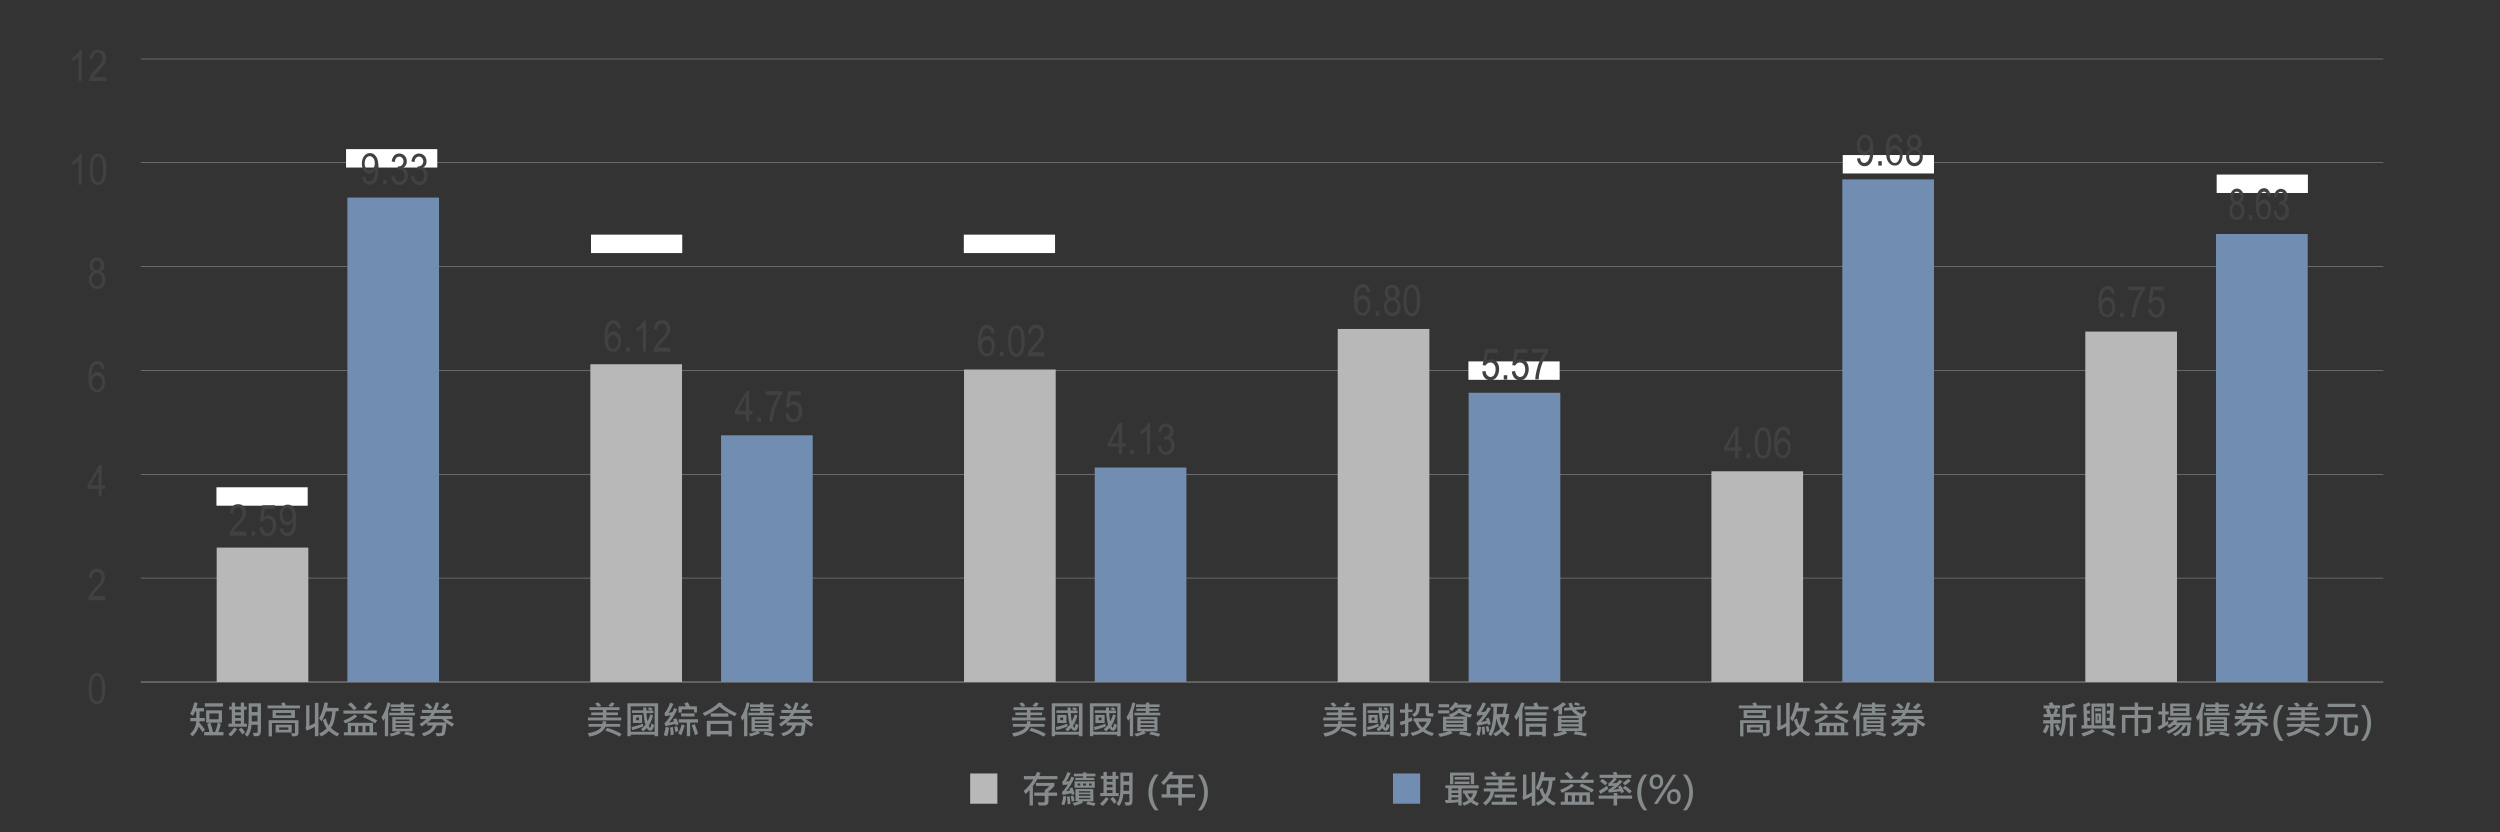 <?xml version="1.0" encoding="utf-8"?>
<!-- Generator: Adobe Illustrator 24.0.2, SVG Export Plug-In . SVG Version: 6.00 Build 0)  -->
<svg version="1.1" id="LHS" xmlns="http://www.w3.org/2000/svg" xmlns:xlink="http://www.w3.org/1999/xlink" x="0px" y="0px"
	 viewBox="0 0 1140 379.6" style="enable-background:new 0 0 1140 379.6;" xml:space="preserve">
<rect x="0" y="0" width="1140" height="379.6" fill="#333333" stroke="none"/>
<style type="text/css">
	.st0{fill:none;stroke:#939598;stroke-width:0.25;stroke-miterlimit:10;}
	.st1{enable-background:new    ;}
	.st2{fill:#414042;}
	.st3{fill:#718DB1;}
	.st4{fill:#B9B8B9;}
	.st5{fill-rule:evenodd;clip-rule:evenodd;fill:#FFFFFF;}
	.st6{fill:#858A8C;}
</style>
<line class="st0" x1="64.2" y1="311" x2="1086.8" y2="311"/>
<g class="st1">
	<path class="st2" d="M40.4,314c0-2.4,0.3-4.2,1-5.4s1.6-1.8,2.8-1.8c1.1,0,2,0.5,2.6,1.5c0.8,1.2,1.2,3.1,1.2,5.7
		c0,2.4-0.3,4.2-1,5.4c-0.6,1.2-1.6,1.8-2.8,1.8c-1.1,0-2-0.5-2.7-1.6C40.7,318.5,40.4,316.7,40.4,314z M41.8,314
		c0,2.3,0.2,3.8,0.7,4.6c0.4,0.8,1,1.2,1.7,1.2s1.2-0.4,1.6-1.2s0.7-2.3,0.7-4.6c0-2.3-0.2-3.8-0.7-4.6c-0.4-0.8-1-1.2-1.7-1.2
		c-0.6,0-1.2,0.4-1.6,1.2C42.1,310.2,41.8,311.7,41.8,314z"/>
</g>
<g class="st1">
	<path class="st2" d="M47.9,272v1.7h-7.7c0-0.7,0.2-1.4,0.6-2.3c0.4-0.8,1.2-1.8,2.3-3c1.3-1.3,2.2-2.3,2.6-3.1s0.6-1.4,0.6-2
		c0-0.7-0.2-1.3-0.6-1.8c-0.4-0.5-0.9-0.7-1.6-0.7c-0.7,0-1.2,0.2-1.6,0.7c-0.4,0.5-0.6,1.2-0.6,2.1l-1.5-0.2
		c0.1-1.4,0.5-2.4,1.2-3.1s1.5-1,2.6-1c1.2,0,2.1,0.4,2.7,1.2s0.9,1.7,0.9,2.7c0,0.9-0.2,1.8-0.7,2.6s-1.4,1.9-2.7,3.3
		c-0.8,0.9-1.4,1.5-1.6,1.8s-0.4,0.6-0.6,0.9h5.7V272z"/>
</g>
<g class="st1">
	<path class="st2" d="M44.9,226.3v-3.4h-5v-1.6l5.3-9.2h1.2v9.2H48v1.6h-1.6v3.4H44.9z M44.9,221.3v-6.4l-3.6,6.4H44.9z"/>
</g>
<g class="st1">
	<path class="st2" d="M47.8,168.2l-1.4,0.1c-0.1-0.7-0.3-1.2-0.6-1.5c-0.4-0.4-0.8-0.7-1.4-0.7c-0.8,0-1.5,0.5-2,1.5
		c-0.4,0.9-0.6,2.2-0.7,3.9c0.3-0.6,0.7-1.1,1.2-1.4c0.5-0.3,1-0.5,1.6-0.5c0.9,0,1.7,0.4,2.4,1.2s1,1.9,1,3.3
		c0,0.9-0.2,1.8-0.5,2.6s-0.8,1.3-1.3,1.7s-1.1,0.5-1.8,0.5c-1.2,0-2.1-0.5-2.9-1.6s-1.1-2.8-1.1-5.3c0-2.7,0.4-4.7,1.2-5.8
		c0.8-1.2,1.8-1.7,3-1.7c0.9,0,1.6,0.3,2.2,0.9C47.3,166.2,47.6,167.1,47.8,168.2z M42,174.3c0,1,0.2,1.8,0.7,2.5
		c0.5,0.6,1,0.9,1.7,0.9c0.6,0,1.1-0.3,1.5-0.9c0.4-0.6,0.7-1.4,0.7-2.4s-0.2-1.8-0.7-2.3s-1-0.8-1.6-0.8s-1.2,0.3-1.6,0.8
		S42,173.4,42,174.3z"/>
</g>
<g class="st1">
	<path class="st2" d="M42.6,123.9c-0.6-0.3-1-0.6-1.3-1.1s-0.4-1.1-0.4-1.8c0-1.1,0.3-1.9,0.9-2.6c0.6-0.7,1.4-1,2.4-1
		s1.8,0.3,2.4,1s1,1.6,1,2.7c0,0.7-0.1,1.3-0.4,1.7c-0.3,0.5-0.7,0.8-1.3,1.1c0.7,0.3,1.2,0.7,1.6,1.3s0.6,1.4,0.6,2.3
		c0,1.3-0.4,2.3-1.1,3.1s-1.6,1.2-2.7,1.2c-1.1,0-2-0.4-2.7-1.2s-1.1-1.8-1.1-3.1c0-0.9,0.2-1.7,0.6-2.3
		C41.4,124.5,41.9,124.1,42.6,123.9z M41.8,127.5c0,0.9,0.2,1.6,0.7,2.1s1,0.8,1.7,0.8s1.2-0.3,1.7-0.8s0.7-1.2,0.7-2.1
		c0-0.9-0.2-1.6-0.7-2.1s-1-0.8-1.7-0.8c-0.6,0-1.2,0.3-1.6,0.8C42.1,126,41.8,126.6,41.8,127.5z M42.3,120.9c0,0.7,0.2,1.2,0.5,1.7
		c0.4,0.4,0.8,0.6,1.3,0.6s1-0.2,1.3-0.6s0.5-0.9,0.5-1.6s-0.2-1.2-0.6-1.6c-0.4-0.4-0.8-0.6-1.3-0.6s-1,0.2-1.3,0.6
		C42.5,119.8,42.3,120.3,42.3,120.9z"/>
</g>
<g class="st1">
	<path class="st2" d="M37.2,84.2h-1.4v-11c-0.3,0.4-0.8,0.8-1.3,1.2s-1.1,0.7-1.5,0.9v-1.7c0.8-0.4,1.5-1,2.1-1.6s1-1.3,1.3-1.9h0.9
		L37.2,84.2L37.2,84.2z"/>
	<path class="st2" d="M40.9,77.2c0-2.4,0.3-4.2,1-5.4s1.6-1.8,2.8-1.8c1.1,0,2,0.5,2.6,1.5c0.8,1.2,1.2,3.1,1.2,5.7
		c0,2.4-0.3,4.2-1,5.4c-0.6,1.2-1.6,1.8-2.8,1.8c-1.1,0-2-0.5-2.7-1.6C41.2,81.8,40.9,79.9,40.9,77.2z M42.3,77.2
		c0,2.3,0.2,3.8,0.7,4.6c0.4,0.8,1,1.2,1.7,1.2s1.2-0.4,1.6-1.2s0.7-2.3,0.7-4.6c0-2.3-0.2-3.8-0.7-4.6c-0.4-0.8-1-1.2-1.7-1.2
		c-0.6,0-1.2,0.4-1.6,1.2C42.5,73.4,42.3,75,42.3,77.2z"/>
</g>
<g class="st1">
	<path class="st2" d="M37.2,36.9h-1.4V25.8c-0.3,0.4-0.8,0.8-1.3,1.2s-1.1,0.7-1.5,0.9v-1.7c0.8-0.4,1.5-1,2.1-1.6s1-1.3,1.3-1.9
		h0.9L37.2,36.9L37.2,36.9z"/>
	<path class="st2" d="M48.4,35.2v1.7h-7.7c0-0.7,0.2-1.4,0.6-2.3c0.4-0.8,1.2-1.8,2.3-3c1.3-1.3,2.2-2.3,2.6-3.1s0.6-1.4,0.6-2
		c0-0.7-0.2-1.3-0.6-1.8c-0.4-0.5-0.9-0.7-1.6-0.7c-0.7,0-1.2,0.2-1.6,0.7c-0.4,0.5-0.6,1.2-0.6,2.1l-1.4,0c0.1-1.4,0.5-2.4,1.2-3.1
		s1.5-1,2.6-1c1.2,0,2.1,0.4,2.7,1.2s0.9,1.7,0.9,2.7c0,0.9-0.2,1.8-0.7,2.6s-1.4,1.9-2.7,3.3c-0.8,0.9-1.4,1.5-1.6,1.8
		s-0.4,0.6-0.6,0.9H48.4z"/>
</g>
<line class="st0" x1="64.2" y1="311" x2="1086.8" y2="311"/>
<line class="st0" x1="64.2" y1="263.6" x2="1086.8" y2="263.6"/>
<line class="st0" x1="64.2" y1="216.3" x2="1086.8" y2="216.3"/>
<line class="st0" x1="64.2" y1="168.9" x2="1086.8" y2="168.9"/>
<line class="st0" x1="64.2" y1="121.6" x2="1086.8" y2="121.6"/>
<line class="st0" x1="64.2" y1="74.2" x2="1086.8" y2="74.2"/>
<line class="st0" x1="64.2" y1="26.9" x2="1086.8" y2="26.9"/>
<rect x="158.4" y="90.1" class="st3" width="41.8" height="220.9"/>
<rect x="328.8" y="198.5" class="st3" width="41.8" height="112.5"/>
<rect x="499.2" y="213.2" class="st3" width="41.8" height="97.8"/>
<rect x="669.7" y="179.1" class="st3" width="41.8" height="131.9"/>
<rect x="840.1" y="81.8" class="st3" width="41.8" height="229.2"/>
<rect x="1010.5" y="106.7" class="st3" width="41.8" height="204.3"/>
<rect x="98.8" y="249.7" class="st4" width="41.8" height="61.3"/>
<rect x="269.2" y="166.1" class="st4" width="41.8" height="144.9"/>
<rect x="439.6" y="168.5" class="st4" width="41.8" height="142.5"/>
<rect x="610" y="150" class="st4" width="41.8" height="161"/>
<rect x="780.4" y="214.9" class="st4" width="41.8" height="96.1"/>
<rect x="950.9" y="151.2" class="st4" width="41.8" height="159.8"/>
<g class="st1">
	<path class="st2" d="M510.1,207.1v-3.4h-5v-1.6l5.3-9.2h1.2v9.2h1.6v1.6h-1.6v3.4H510.1z M510.1,202.2v-6.4l-3.6,6.4H510.1z"/>
	<path class="st2" d="M515.4,207.1v-2h1.6v2H515.4z"/>
	<path class="st2" d="M524.4,207.1H523V196c-0.3,0.4-0.8,0.8-1.3,1.2s-1.1,0.7-1.5,0.9v-1.7c0.8-0.4,1.5-1,2.1-1.6s1-1.3,1.3-1.9
		h0.9L524.4,207.1L524.4,207.1z"/>
	<path class="st2" d="M528,203.4l1.4-0.2c0.3,1.9,1,2.8,2.3,2.8c0.7,0,1.2-0.3,1.7-0.8s0.7-1.3,0.7-2.1s-0.2-1.5-0.7-2
		c-0.4-0.5-1-0.8-1.6-0.8c-0.3,0-0.6,0.1-1,0.2l0.2-1.5h0.2c0.7,0,1.3-0.2,1.7-0.6c0.4-0.4,0.7-1,0.7-1.7s-0.2-1.2-0.6-1.6
		c-0.4-0.4-0.8-0.6-1.3-0.6s-1,0.2-1.4,0.6s-0.6,1.1-0.7,1.9l-1.4-0.3c0.2-1.2,0.6-2.1,1.2-2.7s1.4-0.9,2.3-0.9c0.9,0,1.7,0.3,2.4,1
		s1,1.6,1,2.6c0,0.6-0.1,1.2-0.4,1.7c-0.3,0.5-0.7,0.9-1.2,1.2c0.5,0.1,0.8,0.3,1.1,0.6s0.5,0.7,0.7,1.2s0.3,1,0.3,1.7
		c0,1.3-0.4,2.4-1.1,3.2c-0.8,0.8-1.7,1.2-2.7,1.2s-1.8-0.4-2.5-1.1C528.5,205.6,528.1,204.6,528,203.4z"/>
</g>
<g class="st1">
	<path class="st2" d="M791.2,208.9v-3.4h-5V204l5.3-9.2h1.2v9.2h1.6v1.6h-1.6v3.4h-1.5V208.9z M791.2,204v-6.4l-3.6,6.4H791.2z"/>
	<path class="st2" d="M796.5,208.9v-2h1.6v2H796.5z"/>
	<path class="st2" d="M800.1,202c0-2.4,0.3-4.2,1-5.4s1.6-1.8,2.8-1.8c1.1,0,2,0.5,2.6,1.5c0.8,1.2,1.2,3.1,1.2,5.7
		c0,2.4-0.3,4.2-1,5.4c-0.6,1.2-1.6,1.8-2.8,1.8c-1.1,0-2-0.5-2.7-1.6C800.5,206.5,800.1,204.6,800.1,202z M801.6,202
		c0,2.3,0.2,3.8,0.7,4.6c0.4,0.8,1,1.2,1.7,1.2s1.2-0.4,1.6-1.2c0.4-0.8,0.7-2.3,0.7-4.6s-0.2-3.8-0.7-4.6s-1-1.2-1.7-1.2
		c-0.6,0-1.2,0.4-1.6,1.2S801.6,199.7,801.6,202z"/>
	<path class="st2" d="M816.5,198.2l-1.4,0.1c-0.1-0.7-0.3-1.2-0.6-1.5c-0.4-0.4-0.8-0.7-1.4-0.7c-0.8,0-1.5,0.5-2,1.5
		c-0.4,0.9-0.6,2.2-0.7,3.9c0.3-0.6,0.7-1.1,1.2-1.4c0.5-0.3,1-0.5,1.6-0.5c0.9,0,1.7,0.4,2.4,1.2s1,1.9,1,3.3
		c0,0.9-0.2,1.8-0.5,2.6s-0.8,1.3-1.3,1.7s-1.1,0.5-1.8,0.5c-1.2,0-2.1-0.5-2.9-1.6c-0.8-1.1-1.1-2.8-1.1-5.3c0-2.7,0.4-4.7,1.2-5.8
		c0.8-1.2,1.8-1.7,3-1.7c0.9,0,1.6,0.3,2.2,0.9C816,196.2,816.4,197.1,816.5,198.2z M810.7,204.3c0,1,0.2,1.8,0.7,2.5s1,0.9,1.7,0.9
		c0.6,0,1.1-0.3,1.5-0.9c0.4-0.6,0.7-1.4,0.7-2.4s-0.2-1.8-0.7-2.3c-0.4-0.6-1-0.8-1.6-0.8s-1.2,0.3-1.6,0.8
		C810.9,202.7,810.7,203.4,810.7,204.3z"/>
</g>
<rect x="98.7" y="222.2" class="st5" width="41.6" height="8.4"/>
<rect x="269.5" y="107" class="st5" width="41.6" height="8.4"/>
<rect x="157.8" y="68" class="st5" width="41.6" height="8.4"/>
<rect x="439.5" y="107" class="st5" width="41.6" height="8.4"/>
<rect x="669.6" y="164.8" class="st5" width="41.6" height="8.4"/>
<rect x="1010.8" y="79.6" class="st5" width="41.6" height="8.4"/>
<rect x="840.3" y="70.7" class="st5" width="41.6" height="8.4"/>
<rect x="442.4" y="352.7" class="st4" width="12.4" height="13.8"/>
<rect x="635.2" y="352.7" class="st3" width="12.4" height="13.8"/>
<g class="st1">
	<path class="st2" d="M112.3,242.6v1.7h-7.7c0-0.7,0.2-1.4,0.6-2.3c0.4-0.8,1.2-1.8,2.3-3c1.3-1.3,2.2-2.3,2.6-3.1s0.6-1.4,0.6-2
		c0-0.7-0.2-1.3-0.6-1.8s-0.9-0.7-1.6-0.7s-1.2,0.2-1.6,0.7s-0.6,1.2-0.6,2.1l-1.5-0.2c0.1-1.4,0.5-2.4,1.2-3.1s1.5-1,2.6-1
		c1.2,0,2.1,0.4,2.7,1.2s0.9,1.7,0.9,2.7c0,0.9-0.2,1.8-0.7,2.6s-1.4,1.9-2.7,3.3c-0.8,0.9-1.4,1.5-1.6,1.8s-0.4,0.6-0.6,0.9h5.7
		V242.6z"/>
	<path class="st2" d="M114.7,244.3v-2h1.6v2H114.7z"/>
	<path class="st2" d="M118.3,240.6l1.5-0.2c0.1,0.9,0.4,1.6,0.8,2s0.9,0.7,1.4,0.7c0.7,0,1.3-0.3,1.7-0.9s0.7-1.5,0.7-2.5
		s-0.2-1.8-0.7-2.4c-0.5-0.6-1.1-0.8-1.8-0.8c-0.4,0-0.8,0.1-1.2,0.4s-0.7,0.6-0.9,1l-1.3-0.2l1.1-7.3h5.8v1.7h-4.6l-0.6,3.8
		c0.7-0.6,1.4-0.9,2.2-0.9c1,0,1.8,0.4,2.5,1.2s1.1,1.9,1.1,3.3c0,1.4-0.4,2.6-1.1,3.6s-1.7,1.5-2.9,1.5c-1,0-1.8-0.3-2.5-1
		S118.4,241.8,118.3,240.6z"/>
	<path class="st2" d="M127.6,241l1.4-0.2c0.2,1.5,0.9,2.2,1.9,2.2c0.5,0,0.9-0.2,1.3-0.5c0.4-0.3,0.7-0.9,1-1.7s0.4-1.8,0.4-2.9
		v-0.3c-0.3,0.6-0.7,1-1.2,1.4c-0.5,0.3-1,0.5-1.5,0.5c-0.9,0-1.8-0.4-2.4-1.2c-0.7-0.8-1-2-1-3.4c0-1.5,0.4-2.6,1.1-3.5
		c0.7-0.9,1.6-1.3,2.6-1.3c0.7,0,1.4,0.2,2,0.7s1.1,1.2,1.4,2.1c0.3,0.9,0.5,2.3,0.5,4c0,1.9-0.2,3.4-0.5,4.5s-0.9,1.9-1.5,2.4
		s-1.3,0.7-2.1,0.7c-0.9,0-1.6-0.3-2.2-0.9S127.7,242.2,127.6,241z M133.4,234.8c0-1-0.2-1.8-0.7-2.4c-0.5-0.6-1-0.9-1.6-0.9
		s-1.2,0.3-1.6,0.9c-0.5,0.6-0.7,1.4-0.7,2.5c0,0.9,0.2,1.7,0.7,2.2c0.5,0.6,1,0.8,1.6,0.8s1.2-0.3,1.6-0.8S133.4,235.8,133.4,234.8
		z"/>
</g>
<g class="st1">
	<path class="st2" d="M283.1,149.7l-1.4,0.1c-0.1-0.7-0.3-1.2-0.6-1.5c-0.4-0.4-0.8-0.7-1.4-0.7c-0.8,0-1.5,0.5-2,1.5
		c-0.4,0.9-0.6,2.2-0.7,3.9c0.3-0.6,0.7-1.1,1.2-1.4c0.5-0.3,1-0.5,1.6-0.5c0.9,0,1.7,0.4,2.4,1.2c0.7,0.8,1,1.9,1,3.3
		c0,0.9-0.2,1.8-0.5,2.6s-0.8,1.3-1.3,1.7s-1.1,0.5-1.8,0.5c-1.2,0-2.1-0.5-2.9-1.6s-1.1-2.8-1.1-5.3c0-2.7,0.4-4.7,1.2-5.8
		c0.8-1.2,1.8-1.7,3-1.7c0.9,0,1.6,0.3,2.2,0.9C282.6,147.6,282.9,148.5,283.1,149.7z M277.3,155.8c0,1,0.2,1.8,0.7,2.5
		c0.5,0.6,1,0.9,1.7,0.9c0.6,0,1.1-0.3,1.5-0.9c0.4-0.6,0.7-1.4,0.7-2.4s-0.2-1.8-0.7-2.3s-1-0.8-1.6-0.8s-1.2,0.3-1.6,0.8
		S277.3,154.8,277.3,155.8z"/>
	<path class="st2" d="M285.5,160.3v-2h1.6v2H285.5z"/>
	<path class="st2" d="M294.5,160.3h-1.4v-11.1c-0.3,0.4-0.8,0.8-1.3,1.2s-1.1,0.7-1.5,0.9v-1.7c0.8-0.4,1.5-1,2.1-1.6s1-1.3,1.3-1.9
		h0.9v14.2H294.5z"/>
	<path class="st2" d="M305.7,158.7v1.7H298c0-0.7,0.2-1.4,0.6-2.3c0.4-0.8,1.2-1.8,2.3-3c1.3-1.3,2.2-2.3,2.6-3.1s0.6-1.4,0.6-2
		c0-0.7-0.2-1.3-0.6-1.8s-0.9-0.7-1.6-0.7s-1.2,0.2-1.6,0.7s-0.6,1.2-0.6,2.1l-1.5-0.2c0.1-1.4,0.5-2.4,1.2-3.1s1.5-1,2.6-1
		c1.2,0,2.1,0.4,2.7,1.2s0.9,1.7,0.9,2.7c0,0.9-0.2,1.8-0.7,2.6s-1.4,1.9-2.7,3.3c-0.8,0.9-1.4,1.5-1.6,1.8s-0.4,0.6-0.6,0.9h5.7
		V158.7z"/>
</g>
<g class="st1">
	<path class="st2" d="M340.1,192.3V189h-5v-1.6l5.3-9.2h1.2v9.2h1.6v1.6h-1.6v3.4L340.1,192.3L340.1,192.3z M340.1,187.4V181
		l-3.6,6.4H340.1z"/>
	<path class="st2" d="M345.4,192.3v-2h1.6v2H345.4z"/>
	<path class="st2" d="M349.2,180.1v-1.7h7.5v1.3c-1.1,1.5-2.1,3.3-2.9,5.7c-0.8,2.3-1.3,4.6-1.5,6.9h-1.5c0-1.2,0.2-2.6,0.6-4.1
		c0.4-1.6,0.8-3.1,1.5-4.5c0.6-1.4,1.3-2.6,2-3.6L349.2,180.1L349.2,180.1z"/>
	<path class="st2" d="M358.1,188.6l1.5-0.2c0.1,0.9,0.4,1.6,0.8,2s0.9,0.7,1.4,0.7c0.7,0,1.3-0.3,1.7-0.9s0.7-1.5,0.7-2.5
		s-0.2-1.8-0.7-2.4c-0.5-0.6-1.1-0.8-1.8-0.8c-0.4,0-0.8,0.1-1.2,0.4s-0.7,0.6-0.9,1l-1.3-0.2l1.1-7.3h5.8v1.7h-4.6l-0.6,3.8
		c0.7-0.6,1.4-0.9,2.2-0.9c1,0,1.8,0.4,2.5,1.2s1.1,1.9,1.1,3.3c0,1.4-0.4,2.6-1.1,3.6s-1.7,1.5-2.9,1.5c-1,0-1.8-0.3-2.5-1
		S358.2,189.9,358.1,188.6z"/>
</g>
<g class="st1">
	<path class="st2" d="M453.5,151.8l-1.4,0.1c-0.1-0.7-0.3-1.2-0.6-1.5c-0.4-0.4-0.8-0.7-1.4-0.7c-0.8,0-1.5,0.5-2,1.5
		c-0.4,0.9-0.6,2.2-0.7,3.9c0.3-0.6,0.7-1.1,1.2-1.4c0.5-0.3,1-0.5,1.6-0.5c0.9,0,1.7,0.4,2.4,1.2c0.7,0.8,1,1.9,1,3.3
		c0,0.9-0.2,1.8-0.5,2.6s-0.8,1.3-1.3,1.7s-1.1,0.5-1.8,0.5c-1.2,0-2.1-0.5-2.9-1.6s-1.1-2.8-1.1-5.3c0-2.7,0.4-4.7,1.2-5.8
		c0.8-1.2,1.8-1.7,3-1.7c0.9,0,1.6,0.3,2.2,0.9C453.1,149.8,453.4,150.6,453.5,151.8z M447.7,157.9c0,1,0.2,1.8,0.7,2.5
		c0.5,0.6,1,0.9,1.7,0.9c0.6,0,1.1-0.3,1.5-0.9c0.4-0.6,0.7-1.4,0.7-2.4s-0.2-1.8-0.7-2.3s-1-0.8-1.6-0.8s-1.2,0.3-1.6,0.8
		S447.7,157,447.7,157.9z"/>
	<path class="st2" d="M456,162.5v-2h1.6v2H456z"/>
	<path class="st2" d="M459.7,155.5c0-2.4,0.3-4.2,1-5.4s1.6-1.8,2.8-1.8c1.1,0,2,0.5,2.6,1.5c0.8,1.2,1.2,3.1,1.2,5.7
		c0,2.4-0.3,4.2-1,5.4c-0.6,1.2-1.6,1.8-2.8,1.8c-1.1,0-2-0.5-2.7-1.6C460,160,459.7,158.1,459.7,155.5z M461.1,155.5
		c0,2.3,0.2,3.8,0.7,4.6c0.4,0.8,1,1.2,1.7,1.2s1.2-0.4,1.6-1.2s0.7-2.3,0.7-4.6s-0.2-3.8-0.7-4.6c-0.4-0.8-1-1.2-1.7-1.2
		c-0.6,0-1.2,0.4-1.6,1.2C461.3,151.7,461.1,153.2,461.1,155.5z"/>
	<path class="st2" d="M476.2,160.8v1.7h-7.7c0-0.7,0.2-1.4,0.6-2.3c0.4-0.8,1.2-1.8,2.3-3c1.3-1.3,2.2-2.3,2.6-3.1s0.6-1.4,0.6-2
		c0-0.7-0.2-1.3-0.6-1.8s-0.9-0.7-1.6-0.7s-1.2,0.2-1.6,0.7s-0.6,1.2-0.6,2.1l-1.5-0.2c0.1-1.4,0.5-2.4,1.2-3.1s1.5-1,2.6-1
		c1.2,0,2.1,0.4,2.7,1.2s0.9,1.7,0.9,2.7c0,0.9-0.2,1.8-0.7,2.6s-1.4,1.9-2.7,3.3c-0.8,0.9-1.4,1.5-1.6,1.8s-0.4,0.6-0.6,0.9h5.7
		V160.8z"/>
</g>
<g class="st1">
	<path class="st2" d="M624.8,133.2l-1.4,0.1c-0.1-0.7-0.3-1.2-0.6-1.5c-0.4-0.4-0.8-0.7-1.4-0.7c-0.8,0-1.5,0.5-2,1.5
		c-0.4,0.9-0.6,2.2-0.7,3.9c0.3-0.6,0.7-1.1,1.2-1.4s1-0.5,1.6-0.5c0.9,0,1.7,0.4,2.4,1.2s1,1.9,1,3.3c0,0.9-0.2,1.8-0.5,2.6
		s-0.8,1.3-1.3,1.7s-1.1,0.5-1.8,0.5c-1.2,0-2.1-0.5-2.9-1.6s-1.1-2.8-1.1-5.3c0-2.7,0.4-4.7,1.2-5.8s1.8-1.7,3-1.7
		c0.9,0,1.6,0.3,2.2,0.9S624.7,132.1,624.8,133.2z M619,139.3c0,1,0.2,1.8,0.7,2.5c0.5,0.6,1,0.9,1.7,0.9c0.6,0,1.1-0.3,1.5-0.9
		c0.4-0.6,0.7-1.4,0.7-2.4s-0.2-1.8-0.7-2.3s-1-0.8-1.6-0.8s-1.2,0.3-1.6,0.8S619,138.4,619,139.3z"/>
	<path class="st2" d="M627.3,143.9v-2h1.6v2H627.3z"/>
	<path class="st2" d="M633.2,136.3c-0.6-0.3-1-0.6-1.3-1.1s-0.4-1.1-0.4-1.8c0-1.1,0.3-1.9,0.9-2.6c0.6-0.7,1.4-1,2.4-1
		s1.8,0.3,2.4,1s1,1.6,1,2.7c0,0.7-0.1,1.3-0.4,1.7c-0.3,0.5-0.7,0.8-1.3,1.1c0.7,0.3,1.2,0.7,1.6,1.3c0.4,0.6,0.6,1.4,0.6,2.3
		c0,1.3-0.4,2.3-1.1,3.1s-1.6,1.2-2.7,1.2c-1.1,0-2-0.4-2.7-1.2s-1.1-1.8-1.1-3.1c0-0.9,0.2-1.7,0.6-2.3S632.5,136.5,633.2,136.3z
		 M632.4,139.8c0,0.9,0.2,1.6,0.7,2.1s1,0.8,1.7,0.8s1.2-0.3,1.7-0.8s0.7-1.2,0.7-2.1c0-0.9-0.2-1.6-0.7-2.1s-1-0.8-1.7-0.8
		c-0.6,0-1.2,0.3-1.7,0.8C632.6,138.3,632.4,139,632.4,139.8z M632.9,133.3c0,0.7,0.2,1.2,0.5,1.7s0.8,0.6,1.3,0.6s1-0.2,1.3-0.6
		s0.5-0.9,0.5-1.6c0-0.7-0.2-1.2-0.6-1.6c-0.4-0.4-0.8-0.6-1.3-0.6s-1,0.2-1.3,0.6S632.9,132.7,632.9,133.3z"/>
	<path class="st2" d="M640,137c0-2.4,0.3-4.2,1-5.4s1.6-1.8,2.8-1.8c1.1,0,2,0.5,2.6,1.5c0.8,1.2,1.2,3.1,1.2,5.7
		c0,2.4-0.3,4.2-1,5.4c-0.6,1.2-1.6,1.8-2.8,1.8c-1.1,0-2-0.5-2.7-1.6C640.3,141.5,640,139.6,640,137z M641.4,137
		c0,2.3,0.2,3.8,0.7,4.6c0.4,0.8,1,1.2,1.7,1.2s1.2-0.4,1.6-1.2c0.4-0.8,0.7-2.3,0.7-4.6s-0.2-3.8-0.7-4.6s-1-1.2-1.7-1.2
		c-0.6,0-1.2,0.4-1.6,1.2S641.4,134.7,641.4,137z"/>
</g>
<g class="st1">
	<path class="st2" d="M1018.6,92.5c-0.5-0.3-0.9-0.6-1.2-1.1s-0.4-1.1-0.4-1.8c0-1.1,0.3-1.9,0.9-2.6c0.6-0.7,1.3-1,2.1-1
		c0.9,0,1.6,0.3,2.2,1c0.6,0.7,0.9,1.6,0.9,2.7c0,0.7-0.1,1.3-0.4,1.7c-0.3,0.5-0.6,0.8-1.2,1.1c0.6,0.3,1.1,0.7,1.5,1.3
		c0.3,0.6,0.5,1.4,0.5,2.3c0,1.3-0.3,2.3-1,3.1c-0.7,0.8-1.5,1.2-2.4,1.2c-1,0-1.8-0.4-2.5-1.2s-1-1.8-1-3.1c0-0.9,0.2-1.7,0.5-2.3
		C1017.5,93.1,1017.9,92.7,1018.6,92.5z M1017.9,96.1c0,0.9,0.2,1.6,0.6,2.1c0.4,0.5,0.9,0.8,1.5,0.8s1.1-0.3,1.5-0.8
		s0.6-1.2,0.6-2.1s-0.2-1.6-0.6-2.1c-0.4-0.5-0.9-0.8-1.5-0.8s-1.1,0.3-1.5,0.8S1017.9,95.2,1017.9,96.1z M1018.3,89.5
		c0,0.7,0.2,1.2,0.5,1.7c0.3,0.4,0.7,0.6,1.2,0.6s0.9-0.2,1.2-0.6s0.5-0.9,0.5-1.6s-0.2-1.2-0.5-1.6s-0.7-0.6-1.2-0.6
		s-0.9,0.2-1.2,0.6S1018.3,88.9,1018.3,89.5z"/>
	<path class="st2" d="M1025.5,100.1v-2h1.5v2H1025.5z"/>
	<path class="st2" d="M1035.4,89.5l-1.3,0.1c-0.1-0.7-0.3-1.2-0.5-1.5c-0.3-0.4-0.8-0.7-1.2-0.7c-0.7,0-1.3,0.5-1.8,1.5
		c-0.4,0.9-0.6,2.2-0.6,3.9c0.3-0.6,0.7-1.1,1.1-1.4s0.9-0.5,1.4-0.5c0.8,0,1.5,0.4,2.2,1.2c0.6,0.8,0.9,1.9,0.9,3.3
		c0,0.9-0.2,1.8-0.5,2.6s-0.7,1.3-1.2,1.7c-0.5,0.4-1,0.5-1.6,0.5c-1.1,0-1.9-0.5-2.6-1.6s-1-2.8-1-5.3c0-2.7,0.3-4.7,1-5.8
		c0.7-1.2,1.6-1.7,2.7-1.7c0.8,0,1.5,0.3,2,0.9S1035.3,88.3,1035.4,89.5z M1030.2,95.6c0,1,0.2,1.8,0.7,2.5c0.4,0.6,0.9,0.9,1.5,0.9
		c0.5,0,1-0.3,1.3-0.9c0.4-0.6,0.6-1.4,0.6-2.4s-0.2-1.8-0.6-2.3c-0.4-0.6-0.9-0.8-1.4-0.8c-0.6,0-1,0.3-1.5,0.8
		C1030.4,93.9,1030.2,94.6,1030.2,95.6z"/>
	<path class="st2" d="M1036.8,96.4l1.3-0.2c0.3,1.9,0.9,2.8,2,2.8c0.6,0,1.1-0.3,1.5-0.8s0.6-1.3,0.6-2.1c0-0.8-0.2-1.5-0.6-2
		s-0.9-0.8-1.4-0.8c-0.2,0-0.5,0.1-0.9,0.2l0.1-1.5h0.2c0.6,0,1.1-0.2,1.5-0.6s0.6-1,0.6-1.7s-0.2-1.2-0.5-1.6s-0.7-0.6-1.2-0.6
		s-0.9,0.2-1.2,0.6c-0.3,0.4-0.6,1.1-0.6,1.9l-1.3-0.3c0.2-1.2,0.5-2.1,1.1-2.7s1.3-0.9,2.1-0.9c0.8,0,1.6,0.3,2.2,1
		s0.9,1.6,0.9,2.6c0,0.6-0.1,1.2-0.4,1.7s-0.6,0.9-1,1.2c0.4,0.1,0.8,0.3,1,0.6c0.3,0.3,0.5,0.7,0.7,1.2s0.3,1,0.3,1.7
		c0,1.3-0.3,2.4-1,3.2c-0.7,0.8-1.5,1.2-2.5,1.2c-0.9,0-1.6-0.4-2.3-1.1C1037.3,98.6,1036.9,97.6,1036.8,96.4z"/>
</g>
<g class="st1">
	<path class="st2" d="M964.4,134l-1.4,0.1c-0.1-0.7-0.3-1.2-0.6-1.5c-0.4-0.4-0.8-0.7-1.4-0.7c-0.8,0-1.5,0.5-2,1.5
		c-0.4,0.9-0.6,2.2-0.7,3.9c0.3-0.6,0.7-1.1,1.2-1.4s1-0.5,1.6-0.5c0.9,0,1.7,0.4,2.4,1.2s1,1.9,1,3.3c0,0.9-0.2,1.8-0.5,2.6
		s-0.8,1.3-1.3,1.7s-1.1,0.5-1.8,0.5c-1.2,0-2.1-0.5-2.9-1.6s-1.1-2.8-1.1-5.3c0-2.7,0.4-4.7,1.2-5.8s1.8-1.7,3-1.7
		c0.9,0,1.6,0.3,2.2,0.9S964.2,132.8,964.4,134z M958.6,140.1c0,1,0.2,1.8,0.7,2.5c0.5,0.6,1,0.9,1.7,0.9c0.6,0,1.1-0.3,1.5-0.9
		c0.4-0.6,0.7-1.4,0.7-2.4s-0.2-1.8-0.7-2.3s-1-0.8-1.6-0.8s-1.2,0.3-1.6,0.8S958.6,139.1,958.6,140.1z"/>
	<path class="st2" d="M966.8,144.6v-2h1.6v2H966.8z"/>
	<path class="st2" d="M970.6,132.4v-1.7h7.5v1.3c-1.1,1.5-2.1,3.3-3,5.7c-0.8,2.3-1.3,4.6-1.5,6.9h-1.5c0-1.2,0.2-2.6,0.6-4.1
		c0.4-1.6,0.8-3.1,1.5-4.5c0.6-1.4,1.3-2.6,2-3.6L970.6,132.4L970.6,132.4z"/>
	<path class="st2" d="M979.5,140.9l1.5-0.2c0.1,0.9,0.4,1.6,0.8,2c0.4,0.4,0.9,0.7,1.4,0.7c0.7,0,1.3-0.3,1.7-0.9s0.7-1.5,0.7-2.5
		s-0.2-1.8-0.7-2.4c-0.5-0.6-1.1-0.8-1.8-0.8c-0.4,0-0.8,0.1-1.2,0.4c-0.4,0.2-0.7,0.6-0.9,1l-1.3-0.2l1.1-7.3h5.8v1.7H982l-0.6,3.8
		c0.7-0.6,1.4-0.9,2.2-0.9c1,0,1.8,0.4,2.5,1.2s1.1,1.9,1.1,3.3c0,1.4-0.4,2.6-1.1,3.6s-1.7,1.5-2.9,1.5c-1,0-1.8-0.3-2.5-1
		S979.6,142.2,979.5,140.9z"/>
</g>
<g class="st1">
	<path class="st2" d="M165.1,80.7l1.4-0.2c0.2,1.5,0.9,2.2,1.9,2.2c0.5,0,0.9-0.2,1.3-0.5c0.4-0.3,0.7-0.9,1-1.7s0.4-1.8,0.4-2.9
		v-0.3c-0.3,0.6-0.7,1-1.2,1.4c-0.5,0.3-1,0.5-1.5,0.5c-0.9,0-1.8-0.4-2.4-1.2c-0.7-0.8-1-2-1-3.4c0-1.5,0.4-2.6,1.1-3.5
		c0.7-0.9,1.6-1.3,2.6-1.3c0.7,0,1.4,0.2,2,0.7s1.1,1.2,1.4,2.1c0.3,0.9,0.5,2.3,0.5,4c0,1.9-0.2,3.4-0.5,4.5s-0.9,1.9-1.5,2.4
		s-1.3,0.7-2.1,0.7c-0.9,0-1.6-0.3-2.2-0.9S165.2,81.9,165.1,80.7z M170.9,74.5c0-1-0.2-1.8-0.7-2.4s-1-0.9-1.6-0.9
		s-1.2,0.3-1.6,0.9c-0.5,0.6-0.7,1.4-0.7,2.5c0,0.9,0.2,1.7,0.7,2.2c0.5,0.6,1,0.8,1.6,0.8s1.2-0.3,1.6-0.8S170.9,75.5,170.9,74.5z"
		/>
	<path class="st2" d="M174.7,84v-2h1.6v2H174.7z"/>
	<path class="st2" d="M178.4,80.3l1.4-0.2c0.3,1.9,1,2.8,2.3,2.8c0.7,0,1.2-0.3,1.7-0.8s0.7-1.3,0.7-2.1c0-0.8-0.2-1.5-0.7-2
		c-0.4-0.5-1-0.8-1.6-0.8c-0.3,0-0.6,0.1-1,0.2l0.2-1.5h0.2c0.7,0,1.3-0.2,1.7-0.6s0.7-1,0.7-1.7s-0.2-1.2-0.6-1.6
		c-0.4-0.4-0.8-0.6-1.3-0.6s-1,0.2-1.4,0.6s-0.6,1.1-0.7,1.9l-1.4-0.3c0.2-1.2,0.6-2.1,1.2-2.7s1.4-0.9,2.3-0.9c0.9,0,1.7,0.3,2.4,1
		s1,1.6,1,2.6c0,0.6-0.1,1.2-0.4,1.7c-0.3,0.5-0.7,0.9-1.2,1.2c0.5,0.1,0.8,0.3,1.1,0.6c0.3,0.3,0.5,0.7,0.7,1.2s0.3,1,0.3,1.7
		c0,1.3-0.4,2.4-1.1,3.2c-0.8,0.8-1.7,1.2-2.7,1.2s-1.8-0.4-2.5-1.1C178.9,82.5,178.5,81.5,178.4,80.3z"/>
	<path class="st2" d="M187.4,80.3l1.4-0.2c0.3,1.9,1,2.8,2.3,2.8c0.7,0,1.2-0.3,1.7-0.8s0.7-1.3,0.7-2.1c0-0.8-0.2-1.5-0.7-2
		c-0.4-0.5-1-0.8-1.6-0.8c-0.3,0-0.6,0.1-1,0.2l0.2-1.5h0.2c0.7,0,1.3-0.2,1.7-0.6s0.7-1,0.7-1.7s-0.2-1.2-0.6-1.6
		c-0.4-0.4-0.8-0.6-1.3-0.6s-1,0.2-1.4,0.6s-0.6,1.1-0.7,1.9l-1.4-0.3c0.2-1.2,0.6-2.1,1.2-2.7s1.4-0.9,2.3-0.9c0.9,0,1.7,0.3,2.4,1
		s1,1.6,1,2.6c0,0.6-0.1,1.2-0.4,1.7c-0.3,0.5-0.7,0.9-1.2,1.2c0.5,0.1,0.8,0.3,1.1,0.6c0.3,0.3,0.5,0.7,0.7,1.2s0.3,1,0.3,1.7
		c0,1.3-0.4,2.4-1.1,3.2c-0.8,0.8-1.7,1.2-2.7,1.2s-1.8-0.4-2.5-1.1C187.9,82.5,187.5,81.5,187.4,80.3z"/>
</g>
<g class="st1">
	<path class="st2" d="M675.9,169.4l1.5-0.2c0.1,0.9,0.4,1.6,0.8,2c0.4,0.4,0.9,0.7,1.4,0.7c0.7,0,1.3-0.3,1.7-0.9s0.7-1.5,0.7-2.5
		s-0.2-1.8-0.7-2.4s-1.1-0.8-1.8-0.8c-0.4,0-0.8,0.1-1.2,0.4s-0.7,0.6-0.9,1l-1.3-0.2l1.1-7.3h5.8v1.7h-4.6l-0.6,3.8
		c0.7-0.6,1.4-0.9,2.2-0.9c1,0,1.8,0.4,2.5,1.2s1.1,1.9,1.1,3.3c0,1.4-0.4,2.6-1.1,3.6s-1.7,1.5-2.9,1.5c-1,0-1.8-0.3-2.5-1
		C676.4,171.6,676,170.6,675.9,169.4z"/>
	<path class="st2" d="M685.7,173.1v-2h1.6v2H685.7z"/>
	<path class="st2" d="M689.4,169.4l1.5-0.2c0.1,0.9,0.4,1.6,0.8,2c0.4,0.4,0.9,0.7,1.4,0.7c0.7,0,1.3-0.3,1.7-0.9s0.7-1.5,0.7-2.5
		s-0.2-1.8-0.7-2.4c-0.5-0.6-1.1-0.8-1.8-0.8c-0.4,0-0.8,0.1-1.2,0.4s-0.7,0.6-0.9,1l-1.3-0.2l1.1-7.3h5.8v1.7h-4.6l-0.6,3.8
		c0.7-0.6,1.4-0.9,2.2-0.9c1,0,1.8,0.4,2.5,1.2s1.1,1.9,1.1,3.3c0,1.4-0.4,2.6-1.1,3.6s-1.7,1.5-2.9,1.5c-1,0-1.8-0.3-2.5-1
		C689.9,171.6,689.5,170.6,689.4,169.4z"/>
	<path class="st2" d="M698.5,160.8v-1.7h7.5v1.3c-1.1,1.5-2.1,3.3-2.9,5.7c-0.8,2.3-1.3,4.6-1.5,6.9h-1.5c0-1.2,0.2-2.6,0.6-4.1
		c0.4-1.6,0.8-3.1,1.5-4.5c0.6-1.4,1.3-2.6,2-3.6L698.5,160.8L698.5,160.8z"/>
</g>
<g class="st1">
	<path class="st2" d="M846.8,72.3l1.4-0.2c0.2,1.5,0.9,2.2,1.9,2.2c0.5,0,0.9-0.2,1.3-0.5c0.4-0.3,0.7-0.9,1-1.7s0.4-1.8,0.4-2.9
		v-0.3c-0.3,0.6-0.7,1-1.2,1.4c-0.5,0.3-1,0.5-1.5,0.5c-0.9,0-1.8-0.4-2.4-1.2c-0.7-0.8-1-2-1-3.4c0-1.5,0.4-2.6,1.1-3.5
		c0.7-0.9,1.6-1.3,2.6-1.3c0.7,0,1.4,0.2,2,0.7s1.1,1.2,1.4,2.1c0.3,0.9,0.5,2.3,0.5,4c0,1.9-0.2,3.4-0.5,4.5s-0.9,1.9-1.5,2.4
		s-1.3,0.7-2.1,0.7c-0.9,0-1.6-0.3-2.2-0.9C847.3,74.3,846.9,73.4,846.8,72.3z M852.7,66c0-1-0.2-1.8-0.7-2.4
		c-0.5-0.6-1-0.9-1.6-0.9s-1.2,0.3-1.6,0.9c-0.5,0.6-0.7,1.4-0.7,2.5c0,0.9,0.2,1.7,0.7,2.2c0.5,0.6,1,0.8,1.6,0.8s1.2-0.3,1.6-0.8
		S852.7,67,852.7,66z"/>
	<path class="st2" d="M856.5,75.5v-2h1.6v2H856.5z"/>
	<path class="st2" d="M867.5,64.8l-1.4,0.1c-0.1-0.7-0.3-1.2-0.6-1.5c-0.4-0.4-0.8-0.7-1.4-0.7c-0.8,0-1.5,0.5-2,1.5
		c-0.4,0.9-0.6,2.2-0.7,3.9c0.3-0.6,0.7-1.1,1.2-1.4s1-0.5,1.6-0.5c0.9,0,1.7,0.4,2.4,1.2c0.7,0.8,1,1.9,1,3.3
		c0,0.9-0.2,1.8-0.5,2.6s-0.8,1.3-1.3,1.7c-0.5,0.4-1.1,0.5-1.8,0.5c-1.2,0-2.1-0.5-2.9-1.6c-0.8-1.1-1.1-2.8-1.1-5.3
		c0-2.7,0.4-4.7,1.2-5.8c0.8-1.2,1.8-1.7,3-1.7c0.9,0,1.6,0.3,2.2,0.9C867,62.8,867.4,63.7,867.5,64.8z M861.7,70.9
		c0,1,0.2,1.8,0.7,2.5s1,0.9,1.7,0.9c0.6,0,1.1-0.3,1.5-0.9s0.7-1.4,0.7-2.4s-0.2-1.8-0.7-2.3c-0.4-0.6-1-0.8-1.6-0.8
		s-1.2,0.3-1.6,0.8C861.9,69.3,861.7,70,861.7,70.9z"/>
	<path class="st2" d="M871.3,67.9c-0.6-0.3-1-0.6-1.3-1.1s-0.4-1.1-0.4-1.8c0-1.1,0.3-1.9,0.9-2.6c0.6-0.7,1.4-1,2.4-1
		s1.8,0.3,2.4,1s1,1.6,1,2.7c0,0.7-0.1,1.3-0.4,1.7c-0.3,0.5-0.7,0.8-1.3,1.1c0.7,0.3,1.2,0.7,1.6,1.3c0.4,0.6,0.6,1.4,0.6,2.3
		c0,1.3-0.4,2.3-1.1,3.1s-1.6,1.2-2.7,1.2c-1.1,0-2-0.4-2.7-1.2s-1.1-1.8-1.1-3.1c0-0.9,0.2-1.7,0.6-2.3S870.6,68.1,871.3,67.9z
		 M870.6,71.4c0,0.9,0.2,1.6,0.7,2.1s1,0.8,1.7,0.8s1.2-0.3,1.7-0.8s0.7-1.2,0.7-2.1s-0.2-1.6-0.7-2.1s-1-0.8-1.7-0.8
		c-0.6,0-1.2,0.3-1.7,0.8C870.8,69.9,870.6,70.6,870.6,71.4z M871,64.9c0,0.7,0.2,1.2,0.5,1.7s0.8,0.6,1.3,0.6s1-0.2,1.3-0.6
		s0.5-0.9,0.5-1.6s-0.2-1.2-0.6-1.6c-0.4-0.4-0.8-0.6-1.3-0.6s-1,0.2-1.3,0.6S871,64.3,871,64.9z"/>
</g>
<g class="st1">
	<path class="st6" d="M482,355.3h-9c-0.6,1.2-1.3,2.2-2,3.1v8.9h-1.5v-7c-0.6,0.6-1.2,1.2-1.8,1.8l-0.9-1.4c1.9-1.7,3.4-3.5,4.4-5.3
		h-4.3v-1.5h5.1c0.4-0.7,0.7-1.4,0.9-1.9l1.6,0.4c-0.2,0.5-0.4,1-0.6,1.5h8.3v1.4H482z M482.1,362.9h-4v2.7c0,0.4-0.1,0.8-0.4,1.1
		s-0.5,0.5-0.7,0.5c-0.2,0.1-0.9,0.1-1.9,0.1c-0.6,0-1.1,0-1.4,0l-0.5-1.5c0.6,0.1,1.2,0.1,1.8,0.1c0.6,0,1,0,1.2-0.1
		c0.1-0.1,0.2-0.2,0.2-0.4v-2.5h-4.8v-1.5h4.8v-1.1c0.9-0.6,1.6-1.3,2.1-1.9h-6.1V357h8.4v1.4c-0.7,0.8-1.6,1.7-2.8,2.7v0.3h4
		L482.1,362.9L482.1,362.9z"/>
	<path class="st6" d="M486.2,363.2c-0.1,1.4-0.4,2.7-0.9,4l-1.3-0.5c0.4-1.1,0.7-2.3,0.9-3.8L486.2,363.2z M490,362l-1.3,0.5
		c0-0.3-0.1-0.6-0.2-0.8c-1.8,0.4-3.1,0.7-3.9,0.8l-0.4-1.3c0.9-0.7,1.8-1.9,2.7-3.5l-2.2,0.3l-0.4-1.4c0.8-0.6,1.6-2.2,2.5-4.6
		l1.4,0.6c-0.7,1.6-1.4,2.9-2.1,3.9c0.2,0,0.5-0.1,0.9-0.2s0.6-0.1,0.7-0.2c0.3-0.6,0.6-1.3,0.9-2l1.3,0.6c-1.2,2.6-2.4,4.7-3.7,6.1
		c0.4-0.1,1-0.2,1.8-0.4c-0.1-0.3-0.2-0.6-0.3-0.9l1.3-0.4C489.4,360,489.7,361,490,362z M488.1,366.6l-1.3,0.1
		c0-0.9-0.1-2.1-0.3-3.4l1.2-0.2C488,364.5,488.1,365.6,488.1,366.6z M489.9,365.3l-1.2,0.2c-0.1-0.7-0.2-1.5-0.5-2.4l1.2-0.3
		C489.7,363.8,489.9,364.6,489.9,365.3z M498.6,365.4h-5.3l0.5,0.7c-1,0.4-2.3,0.9-3.9,1.3l-0.8-1.2c1.1-0.2,2.1-0.5,3-0.9h-1.7
		v-5.5h8.1L498.6,365.4L498.6,365.4z M499.5,354h-4.1v0.7h3.6v1h-8.7v-1h3.6V354h-4.2v-1.2h4.2v-0.6h1.5v0.6h4.1V354z M499.2,359.2
		H490v-2.9h9.2V359.2z M492.6,358.2v-0.9h-1.2v0.9H492.6z M497.2,361.4v-0.6H492v0.6H497.2z M497.2,362.9v-0.7H492v0.7H497.2z
		 M497.2,364.4v-0.6H492v0.6H497.2z M495.2,358.2v-0.9h-1.3v0.9H495.2z M499.6,366.3l-0.7,1.2c-1.3-0.4-2.5-0.6-3.6-0.8l0.7-1.2
		C497.5,365.8,498.7,366.1,499.6,366.3z M497.8,358.2v-0.9h-1.2v0.9H497.8z"/>
	<path class="st6" d="M505.6,364.2c-0.9,1.3-1.8,2.4-2.8,3.3l-1.2-1c1-0.8,1.9-1.8,2.7-3L505.6,364.2z M510.1,363h-8.4v-1.4h1.5
		v-6.4H502v-1.4h1.2V352h1.5v1.8h2.6V352h1.5v1.8h1.2v1.4h-1.2v6.4h1.3V363z M507.3,356.5v-1.2h-2.6v1.2H507.3z M507.3,359v-1.2
		h-2.6v1.2H507.3z M507.3,361.6v-1.3h-2.6v1.3H507.3z M509.2,365.6l-1.2,0.9c-0.5-0.8-1.1-1.6-1.7-2.2l1.2-0.9
		C508.1,363.9,508.6,364.7,509.2,365.6z M516.4,365.3c0,1.3-0.6,2-1.9,2c-0.3,0-0.7,0-1.2,0l-0.5-1.5c0.4,0,0.7,0,1,0
		c0.5,0,0.9,0,1-0.1s0.2-0.3,0.2-0.5v-3.1h-2.8c-0.1,2.1-0.7,3.9-1.8,5.4l-1.3-0.9c1.2-1.5,1.8-3.8,1.8-6.9v-7.4h5.6L516.4,365.3
		L516.4,365.3z M514.9,356.3v-2.5h-2.6v2.5H514.9z M514.9,360.6v-2.7h-2.6v2.7H514.9z"/>
	<path class="st6" d="M526.6,369.5c-1.9-2.2-2.9-4.9-2.9-8.1s1-5.9,2.9-8.2h1.7c-1.9,2.4-2.8,5.1-2.8,8.2c0,3,0.9,5.7,2.8,8.1H526.6
		z"/>
	<path class="st6" d="M544.9,363.7h-6v3.6h-1.6v-3.6h-7.6v-1.5h2.3v-4.5h5.3v-2.6h-4c-1,1.2-1.9,2.1-2.7,2.9l-1.1-1.2
		c1.6-1.4,3-3.1,4-5l1.6,0.3c-0.2,0.5-0.4,0.9-0.8,1.4h9.9v1.5H539v2.6h4.9v1.5H539v3h6L544.9,363.7L544.9,363.7z M537.3,362.2v-3
		h-3.7v3H537.3z"/>
	<path class="st6" d="M546.2,369.5c1.9-2.3,2.9-5,2.9-8.1c0-3-1-5.8-2.9-8.2h1.7c1.9,2.3,2.9,5,2.9,8.2s-1,5.9-2.9,8.1H546.2z"/>
</g>
<g class="st1">
	<path class="st6" d="M674.3,359.5h-7.8v7.8H665v-1.5c-2.3,0.3-4.2,0.4-5.7,0.4l-0.4-1.4h1.5v-5.4h-1.3v-1.3h15.2V359.5z
		 M672.2,357.6h-1.5v-4h-8v4h-1.5v-5.3h11V357.6z M665,360.4v-0.9h-3.1v0.9H665z M665,362.5v-0.9h-3.1v0.9H665z M665,364.5v-0.9
		h-3.1v1.2C663.4,364.7,664.5,364.6,665,364.5z M670.1,355.5h-6.8v-1.2h6.8V355.5z M670.1,357.5h-6.8v-1.1h6.8V357.5z M674.4,366.2
		l-0.8,1.3c-1.2-0.5-2.2-1.1-2.9-1.7c-1,0.7-2,1.2-3.1,1.6l-0.8-1.3c0.9-0.2,1.8-0.6,2.8-1.3c-0.7-0.8-1.3-1.8-1.9-3h-0.6v-1.4h6.6
		c-0.2,1.6-0.9,3-2,4.4C672.5,365.4,673.4,365.9,674.4,366.2z M671.8,361.8h-2.6c0.3,0.8,0.8,1.5,1.4,2.1
		C671.1,363.3,671.5,362.6,671.8,361.8z"/>
	<path class="st6" d="M691.7,361h-10.4c-0.3,2.4-1.6,4.5-3.9,6.3l-1.1-1.2c2-1.5,3.1-3.2,3.4-5.2h-3.1v-1.4h6.7v-1.4h-5.6v-1.3h5.6
		v-1.3H677v-1.4h14v1.4h-6v1.3h5.6v1.3H685v1.4h6.8L691.7,361L691.7,361z M682.6,353.5L681,354c-0.4-0.6-0.9-1.2-1.4-1.6l1.6-0.6
		C681.8,352.3,682.2,352.9,682.6,353.5z M691.8,367h-11.6v-1.4h5v-1.9h-3.7v-1.4h9.2v1.4h-4v1.9h5L691.8,367L691.8,367z
		 M688.8,352.3c-0.4,0.7-0.8,1.2-1.2,1.7l-1.7-0.5c0.5-0.5,0.9-1,1.2-1.5L688.8,352.3z"/>
	<path class="st6" d="M700.1,367.4h-1.6V363c-1.2,0.7-2.5,1.3-3.8,1.8l-0.5-1.4c0.2-0.2,0.3-0.4,0.3-0.6v-9.6h1.5v9.4
		c0.9-0.4,1.7-0.8,2.5-1.3v-9.2h1.6V367.4z M709.5,366.1l-0.9,1.3c-1.4-0.6-2.7-1.5-3.8-2.5c-1.1,1.1-2.3,2-3.6,2.5l-0.9-1.3
		c1.5-0.7,2.7-1.5,3.4-2.4c-0.8-1.1-1.3-2.4-1.7-3.8l1.4-0.7c0.3,1.3,0.7,2.4,1.3,3.2c0.9-1.5,1.4-3.6,1.6-6.4h-2.9
		c-0.5,1.7-1.2,3.2-2,4.5l-1.1-1.3c1.1-1.9,1.9-4.3,2.5-7.3l1.6,0.2c-0.1,0.6-0.3,1.4-0.5,2.3h5.3v1.5H708c-0.3,3.5-1,6-2.2,7.6
		C706.9,364.7,708.1,365.5,709.5,366.1z"/>
	<path class="st6" d="M717.7,358.2c-1.1,1.2-3,2.3-5.5,3.3l-0.8-1.3c2.2-0.8,3.9-1.8,5.1-2.8L717.7,358.2z M726.7,357h-15.2v-1.4
		h15.2V357z M726.8,367h-15.1v-1.4h1.8v-4.3H725v4.3h1.8V367z M717.5,354.6l-1.4,0.8c-0.8-0.9-1.6-1.8-2.6-2.6l1.3-0.9
		C715.9,352.8,716.8,353.7,717.5,354.6z M716.7,365.6v-2.9H715v2.9H716.7z M720.1,365.6v-2.9h-1.9v2.9H720.1z M726.8,360.1l-0.9,1.3
		c-1.5-0.9-3.3-1.9-5.6-2.8l0.8-1.3C723.3,358.2,725.1,359.1,726.8,360.1z M724.6,352.6c-0.7,1-1.5,1.9-2.5,2.8l-1.4-0.8
		c1-1,1.8-1.9,2.4-2.7L724.6,352.6z M723.4,365.6v-2.9h-1.8v2.9H723.4z"/>
	<path class="st6" d="M744.2,364.2h-6.8v3.1h-1.6v-3.1H729v-1.4h6.9v-1.2h1.6v1.2h6.8L744.2,364.2L744.2,364.2z M733.4,359.7
		c-1.4,1-2.6,1.8-3.6,2.3l-0.7-1.4c1.1-0.5,2.3-1.3,3.7-2.3L733.4,359.7z M743.8,354.7h-7.5l1,0.5c-0.7,0.8-1.3,1.5-2,2
		c0.6,0,1.2-0.1,2-0.2l1.2-1.4l1.3,0.7c-1.4,1.7-2.8,3-4.2,3.8c0.8-0.1,1.6-0.2,2.7-0.4c-0.1-0.3-0.3-0.6-0.5-0.9l1.3-0.6
		c0.7,1.1,1.2,2.1,1.5,2.9l-1.4,0.6c-0.1-0.3-0.2-0.6-0.3-0.9c-1.9,0.3-3.7,0.5-5.3,0.6l-0.3-1.2c1.1-0.6,1.9-1.2,2.7-1.9
		c-0.7,0.1-1.6,0.1-2.5,0.2l-0.2-1.1c1-0.7,1.9-1.6,2.6-2.7h-6.5v-1.4h6.5c-0.1-0.4-0.3-0.8-0.5-1.1l1.6-0.2c0.3,0.6,0.5,1,0.6,1.3
		h6.3L743.8,354.7L743.8,354.7z M733,357l-1,1.1c-0.6-0.5-1.4-1.2-2.4-1.9l1.1-1C731.5,355.7,732.3,356.3,733,357z M743.6,356.1
		c-0.8,0.7-1.7,1.4-2.6,2l-1-1.1c0.9-0.6,1.7-1.2,2.5-1.9L743.6,356.1z M744.1,360.8l-1.1,1c-1-1-2-1.8-3-2.5l1-1
		C742.3,359.2,743.3,360,744.1,360.8z"/>
	<path class="st6" d="M749.5,369.5c-1.9-2.2-2.9-4.9-2.9-8.1s1-5.9,2.9-8.2h1.7c-1.9,2.4-2.8,5.1-2.8,8.2c0,3,1,5.7,2.8,8.1H749.5z"
		/>
	<path class="st6" d="M752.2,356.6c0-1.1,0.3-2,0.9-2.6c0.6-0.6,1.4-0.9,2.3-0.9c1,0,1.7,0.3,2.2,0.9s0.8,1.4,0.8,2.4
		c0,1.1-0.3,1.9-0.9,2.5s-1.4,1-2.3,1c-0.9,0-1.6-0.3-2.2-0.9C752.5,358.4,752.2,357.6,752.2,356.6z M753.7,356.5
		c0,0.7,0.1,1.2,0.4,1.6c0.3,0.4,0.7,0.6,1.2,0.6c1.1,0,1.7-0.7,1.7-2.2c0-1.4-0.5-2.2-1.6-2.2c-0.5,0-1,0.2-1.3,0.6
		C753.8,355.3,753.7,355.8,753.7,356.5z M764.3,353.3l-8.5,13.3h-1.6l8.5-13.3H764.3z M760.2,363.4c0-1.1,0.3-2,0.9-2.6
		c0.6-0.6,1.4-1,2.3-1c1,0,1.7,0.3,2.2,0.9s0.8,1.4,0.8,2.5c0,1-0.3,1.9-0.9,2.5c-0.6,0.6-1.4,1-2.3,1c-0.9,0-1.7-0.3-2.2-0.9
		S760.2,364.3,760.2,363.4z M761.6,363.3c0,0.7,0.1,1.2,0.4,1.6c0.3,0.4,0.7,0.6,1.2,0.6c1.1,0,1.7-0.7,1.7-2.2
		c0-0.7-0.1-1.2-0.4-1.6c-0.3-0.4-0.7-0.6-1.2-0.6C762.2,361,761.6,361.8,761.6,363.3z"/>
	<path class="st6" d="M767.4,369.5c1.9-2.3,2.9-5,2.9-8.1c0-3-1-5.8-2.9-8.2h1.7c1.9,2.3,2.9,5,2.9,8.2s-1,5.9-2.9,8.1H767.4z"/>
</g>
<g>
	<path class="st6" d="M93.5,332.8l-1.2,1.1c-0.6-1-1.1-1.9-1.7-2.6c-0.5,1.6-1.4,3.1-2.8,4.5l-1.1-1.1c1.8-1.7,2.7-3.7,2.8-5.8h-2.7
		v-1.5h2.7v-3H89c-0.3,0.8-0.7,1.5-1,2l-1.3-0.9c0.8-1.3,1.4-3,1.9-5.2l1.5,0.2c-0.2,0.9-0.4,1.7-0.6,2.4H93v1.5H91v3h2.4v1.5H91
		c0,0.3-0.1,0.6-0.1,0.6C92,330.8,92.9,331.9,93.5,332.8z M102,335.3h-8.9v-1.5h2.4c-0.3-1.3-0.6-2.5-1-3.6l1.1-0.7H94v-5.6h7.2v5.6
		h-1.7l1.2,0.7c-0.2,1.1-0.6,2.3-1.1,3.6h2.3V335.3z M101.7,322.2h-8.3v-1.5h8.3V322.2z M99.7,328v-2.7h-4.2v2.7H99.7z M99.4,329.5
		h-3.5c0.5,1.4,0.9,2.9,1.2,4.3h1C98.6,332.5,99,331.1,99.4,329.5z"/>
	<path class="st6" d="M108.1,332.5c-0.9,1.3-1.8,2.4-2.8,3.3l-1.2-1c1-0.8,1.9-1.8,2.7-3L108.1,332.5z M112.6,331.4h-8.4V330h1.5
		v-6.4h-1.2v-1.4h1.2v-1.8h1.5v1.8h2.6v-1.8h1.5v1.8h1.2v1.4h-1.2v6.4h1.3V331.4z M109.8,324.8v-1.2h-2.6v1.2H109.8z M109.8,327.4
		v-1.2h-2.6v1.2H109.8z M109.8,330v-1.3h-2.6v1.3H109.8z M111.7,334l-1.2,0.9c-0.5-0.8-1.1-1.6-1.7-2.2l1.2-0.9
		C110.6,332.3,111.2,333,111.7,334z M118.9,333.7c0,1.3-0.6,2-1.9,2c-0.3,0-0.7,0-1.2,0l-0.5-1.5c0.4,0,0.7,0,1,0c0.5,0,0.9,0,1-0.1
		s0.2-0.3,0.2-0.5v-3.1h-2.8c-0.1,2.1-0.7,3.9-1.8,5.4l-1.3-0.9c1.2-1.5,1.8-3.8,1.8-6.9v-7.4h5.6V333.7z M117.4,324.7v-2.5h-2.6
		v2.5H117.4z M117.4,329v-2.7h-2.6v2.7H117.4z"/>
	<path class="st6" d="M136.8,323H122v-1.3h6.7c-0.1-0.3-0.3-0.7-0.5-1.1l1.5-0.3c0.3,0.5,0.5,1,0.6,1.4h6.5V323z M136.1,334.4
		c0,0.4-0.2,0.7-0.5,1c-0.3,0.3-1.1,0.4-2.3,0.4l-0.6-1.5c0.4,0,0.7,0.1,1,0.1c0.4,0,0.6,0,0.7-0.1s0.1-0.1,0.1-0.3v-4.3h-10.5v6.1
		h-1.5v-7.4h13.6V334.4z M134.5,327.4h-10.2v-3.6h10.2V327.4z M133,334h-7.3v-3.5h7.3V334z M132.8,326.2v-1.1h-7v1.1H132.8z
		 M131.5,332.8v-1.1h-4.2v1.1H131.5z"/>
	<path class="st6" d="M145.2,335.7h-1.6v-4.3c-1.2,0.7-2.5,1.3-3.8,1.8l-0.5-1.4c0.2-0.2,0.3-0.4,0.3-0.6v-9.6h1.5v9.4
		c0.9-0.4,1.7-0.8,2.5-1.3v-9.2h1.6V335.7z M154.7,334.5l-0.9,1.3c-1.4-0.6-2.7-1.5-3.8-2.5c-1.1,1.1-2.3,2-3.6,2.5l-0.9-1.3
		c1.5-0.7,2.7-1.5,3.4-2.4c-0.8-1.1-1.3-2.4-1.7-3.8l1.4-0.7c0.3,1.3,0.7,2.4,1.3,3.2c0.9-1.5,1.4-3.6,1.6-6.4h-2.9
		c-0.5,1.7-1.2,3.2-2,4.5l-1.1-1.3c1.1-1.9,1.9-4.3,2.5-7.3l1.6,0.2c-0.1,0.6-0.3,1.4-0.5,2.3h5.3v1.5h-1.3c-0.3,3.5-1,6-2.2,7.6
		C152,333.1,153.3,333.9,154.7,334.5z"/>
	<path class="st6" d="M162.9,326.6c-1.1,1.2-3,2.3-5.5,3.3l-0.8-1.3c2.2-0.8,3.9-1.8,5.1-2.8L162.9,326.6z M171.8,325.4h-15.2V324
		h15.2V325.4z M171.9,335.3h-15.1v-1.4h1.8v-4.3h11.5v4.3h1.8V335.3z M162.7,323l-1.4,0.8c-0.8-0.9-1.6-1.8-2.6-2.6l1.3-0.9
		C161.1,321.1,161.9,322,162.7,323z M161.9,333.9V331h-1.8v2.9H161.9z M165.3,333.9V331h-1.9v2.9H165.3z M172,328.5l-0.9,1.3
		c-1.5-0.9-3.3-1.9-5.6-2.8l0.8-1.3C168.4,326.6,170.3,327.5,172,328.5z M169.7,320.9c-0.7,1-1.5,1.9-2.5,2.8l-1.4-0.8
		c1-1,1.8-1.9,2.4-2.7L169.7,320.9z M168.5,333.9V331h-1.8v2.9H168.5z"/>
	<path class="st6" d="M178,320.6c-0.1,0.6-0.3,1.4-0.6,2.4l-0.4,1.3v11.4h-1.5v-8.2c-0.2,0.4-0.5,0.8-0.8,1.2l-0.7-1.7
		c1.2-1.8,2.1-4,2.7-6.7L178,320.6z M189.3,326.2h-11.8V325h5.2v-0.8h-4.3v-1.1h4.3v-0.7h-4.6v-1.2h4.6v-0.8h1.5v0.8h4.7v1.2h-4.7
		v0.7h4.2v1.1h-4.2v0.8h5V326.2z M188.2,333.5H182l0.8,0.8c-1.2,0.6-2.7,1.1-4.4,1.5l-0.8-1.2c1.4-0.2,2.7-0.6,3.8-1.1h-2.5V327h9.2
		V333.5z M186.7,328.8v-0.7h-6.3v0.7H186.7z M186.7,330.6v-0.8h-6.3v0.8H186.7z M186.7,332.3v-0.8h-6.3v0.8H186.7z M189.3,334.7
		l-0.7,1.2c-1.3-0.4-2.7-0.8-4.3-1l0.7-1.2C186.7,333.9,188.2,334.3,189.3,334.7z"/>
	<path class="st6" d="M207.1,330.1l-0.9,1.3c-1-0.6-1.9-1.2-2.7-1.8c0,1.2-0.1,2.3-0.3,3.4c-0.2,1.1-0.3,1.7-0.5,1.9
		s-0.4,0.4-0.7,0.6c-0.3,0.1-0.9,0.2-1.7,0.2c-0.5,0-0.9,0-1.2,0l-0.4-1.5c0.5,0.1,0.9,0.1,1.3,0.1c0.6,0,1,0,1.1-0.1
		c0.2-0.1,0.3-0.2,0.3-0.3s0.1-0.5,0.2-1.1c0.1-0.6,0.1-1.3,0.2-2h-2.7c-0.9,2.5-2.8,4.1-5.9,4.9l-0.8-1.3c2.8-0.8,4.5-2,5-3.6h-2.6
		v-1.3c-0.8,0.6-1.6,1.2-2.5,1.8l-1-1.2c1.2-0.6,2.2-1.4,3.1-2.2h-2.7v-1.4h4.1c0.4-0.4,0.7-0.9,1-1.4h-4.4v-1.4h5.1
		c0.5-1.2,1-2.3,1.2-3.4l1.5,0.2c-0.3,1.2-0.7,2.2-1.1,3.2h6.5v1.4h-7.2c-0.1,0.2-0.4,0.7-0.8,1.4h8.7v1.4h-2.8
		C204.6,328.7,205.7,329.4,207.1,330.1z M197.2,322.6l-1.3,0.8c-0.7-0.7-1.5-1.4-2.3-1.9l1.3-0.9
		C195.7,321.1,196.4,321.8,197.2,322.6z M203.2,329.4c-0.6-0.5-1.1-1-1.5-1.5h-5c-0.3,0.4-0.9,0.9-1.7,1.5H203.2z M205,321.5
		c-0.8,0.8-1.5,1.5-2.2,2l-1.5-0.9c0.7-0.5,1.5-1.1,2.4-2L205,321.5z"/>
</g>
<g>
	<path class="st6" d="M282.9,331.4h-6.8c-1,2.3-3.4,3.8-7.3,4.5l-0.8-1.5c3.4-0.6,5.5-1.6,6.3-3h-5.9v-1.3h6.3
		c0.1-0.4,0.1-0.8,0.1-1.2h1.6c0,0.5,0,0.8-0.1,1.2h6.5V331.4z M283.3,328.5h-15.2v-1.3h6.8v-1.1h-5.3v-1.2h5.3v-1.1h-6.1v-1.3h13.7
		v1.3h-6v1.1h5.3v1.2h-5.3v1.1h6.8V328.5z M274.2,321.9l-1.6,0.4c-0.4-0.5-0.8-1.1-1.3-1.5l1.6-0.5
		C273.3,320.8,273.8,321.4,274.2,321.9z M283.5,334.7l-1,1.2c-1.8-1.1-4-2-6.5-2.7l0.9-1.3C279.7,332.8,281.8,333.7,283.5,334.7z
		 M280.3,320.7c-0.3,0.5-0.7,1.1-1.2,1.6l-1.7-0.4c0.6-0.6,1-1.1,1.3-1.6L280.3,320.7z"/>
	<path class="st6" d="M300.1,335.7h-1.6V335h-10.9v0.7h-1.5v-15h14V335.7z M298.5,333.7v-11.6h-10.9v11.6H298.5z M293.3,331.3
		c-1.6,0.6-3.3,1.2-5.1,1.6l-0.2-1.4c1.7-0.3,3.4-0.8,5.2-1.5L293.3,331.3z M298.3,330.6c-0.3,1.7-0.9,2.6-1.8,2.6
		c-0.6,0-1.1-0.4-1.6-1.2c-0.5,0.6-1.1,1.1-1.6,1.5l-1-1c0.7-0.5,1.3-1.2,2-2c-0.4-1.3-0.7-3.1-0.9-5.4h-5.2v-1.2h5.1
		c0-0.2,0-0.7,0-1.3l1.4,0c0,0.5,0,0.9,0.1,1.4h2c-0.4-0.3-0.9-0.5-1.5-0.6l0.8-0.9c0.6,0.2,1.1,0.4,1.6,0.7l-0.8,0.8h1v1.2h-3.1
		c0.1,1.5,0.2,2.8,0.5,3.7c0.5-0.9,0.9-2,1.3-3.2l1.2,0.6c-0.5,1.9-1.2,3.4-2,4.6c0.1,0.3,0.2,0.5,0.3,0.7c0.1,0.2,0.2,0.3,0.3,0.3
		c0.1,0,0.2-0.2,0.3-0.5s0.2-0.8,0.3-1.5L298.3,330.6z M292.8,329.7h-4.2V326h4.2V329.7z M291.4,328.4v-1.2h-1.3v1.2H291.4z"/>
	<path class="st6" d="M305.1,331.8c-0.2,1.3-0.4,2.7-0.9,4l-1.5-0.6c0.4-1.3,0.7-2.6,0.9-3.8L305.1,331.8z M309.4,330.3l-1.3,0.5
		c-0.1-0.3-0.1-0.5-0.2-0.7c-1.6,0.4-3.1,0.8-4.5,1l-0.4-1.3c1-0.9,2-2.1,2.8-3.7c-0.9,0.2-1.7,0.4-2.5,0.5l-0.3-1.4
		c1-1.1,1.9-2.7,2.6-4.8l1.5,0.6c-0.7,1.5-1.4,2.9-2.3,4.1c0.7-0.1,1.3-0.3,1.8-0.4c0.1-0.2,0.5-0.9,0.9-1.9l1.3,0.7
		c-1.1,2.4-2.3,4.4-3.7,6c0.7-0.1,1.4-0.3,2.2-0.6c-0.1-0.3-0.2-0.6-0.3-0.9l1.3-0.5C308.8,328.2,309.2,329.2,309.4,330.3z
		 M307.2,335l-1.4,0.3c0-1,0-2.1-0.3-3.5l1.3-0.3C307,332.5,307.2,333.6,307.2,335z M309.3,333.3l-1.3,0.6c-0.1-0.8-0.3-1.6-0.5-2.4
		l1.3-0.4C309.1,332,309.3,332.8,309.3,333.3z M312.2,330.8c-0.4,1.6-0.9,3-1.6,4.5l-1.3-0.9c0.6-1.2,1.2-2.6,1.5-4.1L312.2,330.8z
		 M318,324.9h-1.5v-1.4h-5.6v1.4h-1.5v-2.8h3.4c-0.2-0.4-0.4-0.8-0.8-1.3l1.6-0.6c0.3,0.5,0.7,1.2,1,1.9h3.2V324.9z M318.2,329.5
		h-3.5v6.2h-1.5v-6.2h-3.7V328h8.8V329.5z M316.7,326.7h-6.1v-1.4h6.1V326.7z M318.3,334.6l-1.4,0.6c-0.4-1.5-0.9-3-1.5-4.5l1.4-0.5
		C317.5,332,318,333.4,318.3,334.6z"/>
	<path class="st6" d="M336,325.3l-0.9,1.3c-2.7-1.3-5.1-2.7-7-4.3c-1.7,1.4-4,2.8-6.7,4.2l-1-1.3c3.3-1.5,5.8-3.2,7.5-4.9l1.7,0.6
		c-0.1,0.1-0.2,0.2-0.3,0.3C330.9,322.7,333.1,324,336,325.3z M333.8,335.8h-1.6v-0.9H324v0.9h-1.7v-7.1h11.4V335.8z M332.2,333.3
		v-3.2H324v3.2H332.2z M332.1,326.8h-8v-1.5h8V326.8z"/>
	<path class="st6" d="M341.8,320.6c-0.1,0.6-0.3,1.4-0.6,2.4l-0.4,1.3v11.4h-1.5v-8.2c-0.2,0.4-0.5,0.8-0.8,1.2l-0.7-1.7
		c1.2-1.8,2.1-4,2.7-6.7L341.8,320.6z M353.1,326.2h-11.8V325h5.2v-0.8h-4.3v-1.1h4.3v-0.7H342v-1.2h4.6v-0.8h1.5v0.8h4.7v1.2h-4.7
		v0.7h4.2v1.1h-4.2v0.8h5V326.2z M352,333.5h-6.2l0.8,0.8c-1.2,0.6-2.7,1.1-4.4,1.5l-0.8-1.2c1.4-0.2,2.7-0.6,3.8-1.1h-2.5V327h9.2
		V333.5z M350.5,328.8v-0.7h-6.3v0.7H350.5z M350.5,330.6v-0.8h-6.3v0.8H350.5z M350.5,332.3v-0.8h-6.3v0.8H350.5z M353.1,334.7
		l-0.7,1.2c-1.3-0.4-2.7-0.8-4.3-1l0.7-1.2C350.5,333.9,351.9,334.3,353.1,334.7z"/>
	<path class="st6" d="M370.9,330.1l-0.9,1.3c-1-0.6-1.9-1.2-2.7-1.8c0,1.2-0.1,2.3-0.3,3.4c-0.2,1.1-0.3,1.7-0.5,1.9
		s-0.4,0.4-0.7,0.6c-0.3,0.1-0.9,0.2-1.7,0.2c-0.5,0-0.9,0-1.2,0l-0.4-1.5c0.5,0.1,0.9,0.1,1.3,0.1c0.6,0,1,0,1.1-0.1
		c0.2-0.1,0.3-0.2,0.3-0.3s0.1-0.5,0.2-1.1c0.1-0.6,0.1-1.3,0.2-2H363c-0.9,2.5-2.8,4.1-5.9,4.9l-0.8-1.3c2.8-0.8,4.5-2,5-3.6h-2.6
		v-1.3c-0.8,0.6-1.6,1.2-2.5,1.8l-1-1.2c1.2-0.6,2.2-1.4,3.1-2.2h-2.7v-1.4h4.1c0.4-0.4,0.7-0.9,1-1.4h-4.4v-1.4h5.1
		c0.5-1.2,1-2.3,1.2-3.4l1.5,0.2c-0.3,1.2-0.7,2.2-1.1,3.2h6.5v1.4h-7.2c-0.1,0.2-0.4,0.7-0.8,1.4h8.7v1.4h-2.8
		C368.4,328.7,369.5,329.4,370.9,330.1z M361,322.6l-1.3,0.8c-0.7-0.7-1.5-1.4-2.3-1.9l1.3-0.9C359.5,321.1,360.2,321.8,361,322.6z
		 M367,329.4c-0.6-0.5-1.1-1-1.5-1.5h-5c-0.3,0.4-0.9,0.9-1.7,1.5H367z M368.8,321.5c-0.8,0.8-1.5,1.5-2.2,2l-1.5-0.9
		c0.7-0.5,1.5-1.1,2.4-2L368.8,321.5z"/>
</g>
<g>
	<g>
		<path class="st6" d="M476.4,331.4h-6.8c-1,2.3-3.4,3.8-7.3,4.5l-0.8-1.5c3.4-0.6,5.5-1.6,6.3-3h-5.9v-1.3h6.3
			c0.1-0.4,0.1-0.8,0.1-1.2h1.6c0,0.5,0,0.8-0.1,1.2h6.5V331.4z M476.7,328.5h-15.2v-1.3h6.8v-1.1H463v-1.2h5.3v-1.1h-6.1v-1.3h13.7
			v1.3h-6v1.1h5.3v1.2h-5.3v1.1h6.8V328.5z M467.6,321.9l-1.6,0.4c-0.4-0.5-0.8-1.1-1.3-1.5l1.6-0.5
			C466.8,320.8,467.2,321.4,467.6,321.9z M476.9,334.7l-1,1.2c-1.8-1.1-4-2-6.5-2.7l0.9-1.3C473.1,332.8,475.3,333.7,476.9,334.7z
			 M473.7,320.7c-0.3,0.5-0.7,1.1-1.2,1.6l-1.7-0.4c0.6-0.6,1-1.1,1.3-1.6L473.7,320.7z"/>
		<path class="st6" d="M493.6,335.7H492V335h-10.9v0.7h-1.5v-15h14V335.7z M492,333.7v-11.6h-10.9v11.6H492z M486.8,331.3
			c-1.6,0.6-3.3,1.2-5.1,1.6l-0.2-1.4c1.7-0.3,3.4-0.8,5.2-1.5L486.8,331.3z M491.8,330.6c-0.3,1.7-0.9,2.6-1.8,2.6
			c-0.6,0-1.1-0.4-1.6-1.2c-0.5,0.6-1.1,1.1-1.6,1.5l-1-1c0.7-0.5,1.3-1.2,2-2c-0.4-1.3-0.7-3.1-0.9-5.4h-5.2v-1.2h5.1
			c0-0.2,0-0.7,0-1.3l1.4,0c0,0.5,0,0.9,0.1,1.4h2c-0.4-0.3-0.9-0.5-1.5-0.6l0.8-0.9c0.6,0.2,1.1,0.4,1.6,0.7l-0.8,0.8h1v1.2h-3.1
			c0.1,1.5,0.2,2.8,0.5,3.7c0.5-0.9,0.9-2,1.3-3.2l1.2,0.6c-0.5,1.9-1.2,3.4-2,4.6c0.1,0.3,0.2,0.5,0.3,0.7c0.1,0.2,0.2,0.3,0.3,0.3
			c0.1,0,0.2-0.2,0.3-0.5s0.2-0.8,0.3-1.5L491.8,330.6z M486.3,329.7h-4.2V326h4.2V329.7z M484.8,328.4v-1.2h-1.3v1.2H484.8z"/>
		<path class="st6" d="M511,335.7h-1.6V335h-10.9v0.7h-1.5v-15h14V335.7z M509.5,333.7v-11.6h-10.9v11.6H509.5z M504.2,331.3
			c-1.6,0.6-3.3,1.2-5.1,1.6l-0.2-1.4c1.7-0.3,3.4-0.8,5.2-1.5L504.2,331.3z M509.3,330.6c-0.3,1.7-0.9,2.6-1.8,2.6
			c-0.6,0-1.1-0.4-1.6-1.2c-0.5,0.6-1.1,1.1-1.6,1.5l-1-1c0.7-0.5,1.3-1.2,2-2c-0.4-1.3-0.7-3.1-0.9-5.4h-5.2v-1.2h5.1
			c0-0.2,0-0.7,0-1.3l1.4,0c0,0.5,0,0.9,0.1,1.4h2c-0.4-0.3-0.9-0.5-1.5-0.6l0.8-0.9c0.6,0.2,1.1,0.4,1.6,0.7l-0.8,0.8h1v1.2h-3.1
			c0.1,1.5,0.2,2.8,0.5,3.7c0.5-0.9,0.9-2,1.3-3.2l1.2,0.6c-0.5,1.9-1.2,3.4-2,4.6c0.1,0.3,0.2,0.5,0.3,0.7c0.1,0.2,0.2,0.3,0.3,0.3
			c0.1,0,0.2-0.2,0.3-0.5s0.2-0.8,0.3-1.5L509.3,330.6z M503.7,329.7h-4.2V326h4.2V329.7z M502.3,328.4v-1.2H501v1.2H502.3z"/>
		<path class="st6" d="M517.7,320.6c-0.1,0.6-0.3,1.4-0.6,2.4l-0.4,1.3v11.4h-1.5v-8.2c-0.2,0.4-0.5,0.8-0.8,1.2l-0.7-1.7
			c1.2-1.8,2.1-4,2.7-6.7L517.7,320.6z M529.1,326.2h-11.8V325h5.2v-0.8h-4.3v-1.1h4.3v-0.7H518v-1.2h4.6v-0.8h1.5v0.8h4.7v1.2h-4.7
			v0.7h4.2v1.1h-4.2v0.8h5V326.2z M527.9,333.5h-6.2l0.8,0.8c-1.2,0.6-2.7,1.1-4.4,1.5l-0.8-1.2c1.4-0.2,2.7-0.6,3.8-1.1h-2.5V327
			h9.2V333.5z M526.4,328.8v-0.7h-6.3v0.7H526.4z M526.4,330.6v-0.8h-6.3v0.8H526.4z M526.4,332.3v-0.8h-6.3v0.8H526.4z
			 M529.1,334.7l-0.7,1.2c-1.3-0.4-2.7-0.8-4.3-1l0.7-1.2C526.5,333.9,527.9,334.3,529.1,334.7z"/>
	</g>
</g>
<g>
	<g>
		<path class="st6" d="M618.3,331.4h-6.8c-1,2.3-3.4,3.8-7.3,4.5l-0.8-1.5c3.4-0.6,5.5-1.6,6.3-3h-5.9v-1.3h6.3
			c0.1-0.4,0.1-0.8,0.1-1.2h1.6c0,0.5,0,0.8-0.1,1.2h6.5V331.4z M618.6,328.5h-15.2v-1.3h6.8v-1.1h-5.3v-1.2h5.3v-1.1h-6.1v-1.3
			h13.7v1.3h-6v1.1h5.3v1.2h-5.3v1.1h6.8V328.5z M609.5,321.9l-1.6,0.4c-0.4-0.5-0.8-1.1-1.3-1.5l1.6-0.5
			C608.7,320.8,609.1,321.4,609.5,321.9z M618.8,334.7l-1,1.2c-1.8-1.1-4-2-6.5-2.7l0.9-1.3C615,332.8,617.2,333.7,618.8,334.7z
			 M615.6,320.7c-0.3,0.5-0.7,1.1-1.2,1.6l-1.7-0.4c0.6-0.6,1-1.1,1.3-1.6L615.6,320.7z"/>
		<path class="st6" d="M635.5,335.7h-1.6V335H623v0.7h-1.5v-15h14V335.7z M633.9,333.7v-11.6H623v11.6H633.9z M628.7,331.3
			c-1.6,0.6-3.3,1.2-5.1,1.6l-0.2-1.4c1.7-0.3,3.4-0.8,5.2-1.5L628.7,331.3z M633.7,330.6c-0.3,1.7-0.9,2.6-1.8,2.6
			c-0.6,0-1.1-0.4-1.6-1.2c-0.5,0.6-1.1,1.1-1.6,1.5l-1-1c0.7-0.5,1.3-1.2,2-2c-0.4-1.3-0.7-3.1-0.9-5.4h-5.2v-1.2h5.1
			c0-0.2,0-0.7,0-1.3l1.4,0c0,0.5,0,0.9,0.1,1.4h2c-0.4-0.3-0.9-0.5-1.5-0.6l0.8-0.9c0.6,0.2,1.1,0.4,1.6,0.7l-0.8,0.8h1v1.2h-3.1
			c0.1,1.5,0.2,2.8,0.5,3.7c0.5-0.9,0.9-2,1.3-3.2l1.2,0.6c-0.5,1.9-1.2,3.4-2,4.6c0.1,0.3,0.2,0.5,0.3,0.7c0.1,0.2,0.2,0.3,0.3,0.3
			c0.1,0,0.2-0.2,0.3-0.5s0.2-0.8,0.3-1.5L633.7,330.6z M628.2,329.7H624V326h4.2V329.7z M626.8,328.4v-1.2h-1.3v1.2H626.8z"/>
		<path class="st6" d="M644.1,324.7h-1.9v3c0.4-0.1,0.9-0.3,1.6-0.6l0.2,1.6c-0.6,0.3-1.2,0.5-1.8,0.7v4.8c0,0.4-0.1,0.7-0.3,1
			c-0.2,0.2-0.4,0.4-0.6,0.5c-0.2,0.1-0.6,0.1-1.2,0.1c-0.3,0-0.7,0-1.1,0l-0.5-1.5l1.9,0c0.2,0,0.3-0.1,0.3-0.3v-3.9
			c-0.9,0.3-1.5,0.5-2,0.6l-0.4-1.5c1-0.3,1.8-0.5,2.4-0.7v-3.5h-2.3v-1.5h2.3v-2.8h1.5v2.8h1.9V324.7z M653.8,334.3l-0.7,1.3
			c-1.6-0.4-3-1.1-4.3-2c-1.3,0.8-2.8,1.5-4.7,2l-0.9-1.4c1.6-0.3,3.1-0.8,4.3-1.6c-0.9-0.8-1.7-2-2.3-3.6h-0.6v-1.5h7.9v1.3
			c-0.7,1.5-1.5,2.8-2.6,3.7C650.8,333.3,652.1,333.8,653.8,334.3z M653.6,326.7h-2.1c-0.9,0-1.4-0.5-1.4-1.5v-3.1h-2.7
			c0.1,2.3-0.7,3.9-2.4,4.8l-1.1-1.1c0.7-0.4,1.2-0.8,1.5-1.3s0.4-1.2,0.4-2v-1.8h5.8v4.3c0,0.2,0.1,0.2,0.2,0.2h1.8V326.7z
			 M650.7,329.1h-3.9c0.5,1.3,1.2,2.2,1.9,2.7C649.5,331.1,650.1,330.2,650.7,329.1z"/>
		<path class="st6" d="M671.2,325.8l-0.7,1.4c-0.4-0.1-1-0.2-1.5-0.4v6.6h-7.4l0.8,0.9c-1.6,0.8-3.6,1.3-5.8,1.7l-0.8-1.4
			c1.7-0.2,3.3-0.6,4.8-1.2h-2.6v-6.6h3.3l-0.7-1c2-0.5,3.6-1.4,4.6-2.7l1.6,0.3c-0.2,0.3-0.3,0.5-0.4,0.6
			C667.6,324.8,669.2,325.4,671.2,325.8z M660.9,325.3h-5.1v-1.4h5.1V325.3z M660.8,322.5h-4.7v-1.4h4.7V322.5z M667.3,328.6v-0.6
			h-7.8v0.6H667.3z M667.3,330.3v-0.6h-7.8v0.6H667.3z M667.3,332.2v-0.7h-7.8v0.7H667.3z M670.9,322.7c-0.5,0.8-1,1.4-1.5,2
			l-1.3-0.8c0.1-0.2,0.5-0.6,0.9-1.2h-5.5c-0.5,0.6-1,1.1-1.5,1.5l-1.2-1c0.9-0.7,1.8-1.6,2.6-3l1.4,0.5c-0.1,0.2-0.2,0.4-0.3,0.6
			h6.4V322.7z M668.7,326.7c-1.2-0.4-2.3-0.9-3.4-1.7c-0.7,0.7-1.7,1.2-2.8,1.7H668.7z M671.1,334.6l-0.8,1.3
			c-1.5-0.5-3.2-0.8-5.1-1.1l0.8-1.3C667.8,333.7,669.5,334.1,671.1,334.6z"/>
		<path class="st6" d="M679.9,323c-1.5,2.7-3,4.8-4.5,6.2c0.9-0.1,1.8-0.3,2.5-0.6c0-0.2-0.2-0.5-0.3-0.9l1.2-0.5
			c0.4,0.8,0.7,1.8,1,3l-1.3,0.5c-0.1-0.4-0.1-0.7-0.2-0.8c-1.9,0.5-3.5,0.8-4.7,1l-0.4-1.3c1-0.8,2.1-2,3.2-3.7
			c-0.8,0.2-1.7,0.3-2.7,0.5l-0.3-1.3c1.2-1.6,2.1-3.2,2.7-4.8l1.5,0.5c-0.7,1.5-1.4,2.9-2.3,4c0.6-0.1,1.3-0.2,2.1-0.4
			c0.3-0.5,0.7-1.2,1-1.9L679.9,323z M675.4,331.6c-0.1,1.3-0.4,2.7-0.8,4l-1.4-0.6c0.4-1.4,0.7-2.7,0.8-3.8L675.4,331.6z
			 M677.2,334.8l-1.3,0.2c0-0.3,0-0.5,0-0.8c0-0.8-0.1-1.7-0.2-2.7l1.2-0.2C677.1,332.3,677.2,333.5,677.2,334.8z M679.2,333.4
			l-1.2,0.4c-0.1-0.9-0.3-1.7-0.5-2.5l1.2-0.2C678.9,331.9,679,332.6,679.2,333.4z M688.6,334.5l-1,1.3c-1.1-0.7-2-1.5-2.6-2.3
			c-0.9,0.9-1.9,1.7-3,2.3l-1.1-1.2c1.3-0.7,2.4-1.4,3.2-2.3c-0.8-1.4-1.4-3-1.7-4.8c-0.4,3.6-1.2,6.4-2.5,8.2l-1.2-0.9
			c1.7-2.7,2.4-6.9,2.3-12.5h-1.2v-1.5h7.7c-0.3,1.8-0.6,3.3-0.9,4.8h1.6c-0.3,2.7-1,5-2.2,6.7C686.8,333.2,687.6,333.9,688.6,334.5
			z M685.8,322.3h-3.2c0,1,0,2.1-0.1,3.3h2.6C685.4,324.6,685.6,323.5,685.8,322.3z M686.5,327.1h-2.7c0.2,1.4,0.6,2.7,1.3,4
			C685.8,330,686.3,328.6,686.5,327.1z"/>
		<path class="st6" d="M695.2,320.7c-0.1,0.3-0.3,0.9-0.6,1.6l-0.4,1.1v12.3h-1.6v-9.1c-0.4,0.6-0.8,1.2-1.2,1.8l-0.9-1.6
			c1.2-1.6,2.2-3.8,3.2-6.5L695.2,320.7z M706,323.5h-10.8v-1.4h4.5c-0.1-0.4-0.3-0.8-0.6-1.3l1.7-0.5c0.4,0.8,0.6,1.4,0.8,1.9h4.5
			V323.5z M705.2,326.2h-9.6v-1.4h9.6V326.2z M705.2,328.8h-9.6v-1.4h9.6V328.8z M704.9,335.8h-1.6v-0.7h-5.9v0.7h-1.6V330h9.1
			V335.8z M703.3,333.7v-2.3h-5.9v2.3H703.3z"/>
		<path class="st6" d="M714.1,321.1c-0.5,0.5-1.1,1-1.8,1.5v3.2h-1.6v-2.2c-0.6,0.3-1.2,0.6-1.9,0.9l-0.8-1.3c2-0.9,3.6-1.9,4.7-3
			L714.1,321.1z M723.5,324.5c-0.2,0.9-0.5,1.5-0.8,1.9c-0.3,0.3-0.7,0.5-1,0.5c-0.1,0-0.1,0-0.2,0v6.5h-7.7l0.9,0.9
			c-1.7,0.8-3.6,1.3-5.8,1.6l-0.7-1.4c1.6-0.1,3.2-0.5,4.8-1.1h-2.6v-7h9.2c-1.3-0.7-2.3-1.6-3-2.6l-3.3,0.3l-0.1-1.3l2.7-0.2
			c-0.3-0.7-0.6-1.3-0.7-1.9l1.5-0.2c0.3,0.9,0.6,1.6,0.8,2l5.1-0.4l0.1,1.3l-4.2,0.3c0.5,0.5,1.1,1,1.7,1.3
			c0.7,0.4,1.1,0.5,1.3,0.5c0.2,0,0.4-0.2,0.6-0.6c0.2-0.4,0.3-0.8,0.3-1.1L723.5,324.5z M719.9,328.3v-0.8h-7.9v0.8H719.9z
			 M719.9,330.2v-0.8h-7.9v0.8H719.9z M719.9,332.1v-0.8h-7.9v0.8H719.9z M723.7,334.5l-0.7,1.3c-1.7-0.5-3.5-0.8-5.4-1l0.7-1.3
			C720.4,333.8,722.2,334.1,723.7,334.5z M720.5,320.9l-0.6,1c-0.5-0.2-1.2-0.4-2.1-0.6l0.5-1.1C719.3,320.5,720,320.7,720.5,320.9z
			"/>
	</g>
</g>
<g>
	<g>
		<path class="st6" d="M807.7,323h-14.8v-1.3h6.7c-0.1-0.3-0.3-0.7-0.5-1.1l1.5-0.3c0.3,0.5,0.5,1,0.6,1.4h6.5V323z M807,334.4
			c0,0.4-0.2,0.7-0.5,1c-0.3,0.3-1.1,0.4-2.3,0.4l-0.6-1.5c0.4,0,0.7,0.1,1,0.1c0.4,0,0.6,0,0.7-0.1s0.1-0.1,0.1-0.3v-4.3H795v6.1
			h-1.5v-7.4H807V334.4z M805.3,327.4h-10.2v-3.6h10.2V327.4z M803.9,334h-7.3v-3.5h7.3V334z M803.7,326.2v-1.1h-7v1.1H803.7z
			 M802.4,332.8v-1.1h-4.2v1.1H802.4z"/>
		<path class="st6" d="M816.1,335.7h-1.6v-4.3c-1.2,0.7-2.5,1.3-3.8,1.8l-0.5-1.4c0.2-0.2,0.3-0.4,0.3-0.6v-9.6h1.5v9.4
			c0.9-0.4,1.7-0.8,2.5-1.3v-9.2h1.6V335.7z M825.5,334.5l-0.9,1.3c-1.4-0.6-2.7-1.5-3.8-2.5c-1.1,1.1-2.3,2-3.6,2.5l-0.9-1.3
			c1.5-0.7,2.7-1.5,3.4-2.4c-0.8-1.1-1.3-2.4-1.7-3.8l1.4-0.7c0.3,1.3,0.7,2.4,1.3,3.2c0.9-1.5,1.4-3.6,1.6-6.4h-2.9
			c-0.5,1.7-1.2,3.2-2,4.5l-1.1-1.3c1.1-1.9,1.9-4.3,2.5-7.3l1.6,0.2c-0.1,0.6-0.3,1.4-0.5,2.3h5.3v1.5H824c-0.3,3.5-1,6-2.2,7.6
			C822.9,333.1,824.1,333.9,825.5,334.5z"/>
		<path class="st6" d="M833.7,326.6c-1.1,1.2-3,2.3-5.5,3.3l-0.8-1.3c2.2-0.8,3.9-1.8,5.1-2.8L833.7,326.6z M842.7,325.4h-15.2V324
			h15.2V325.4z M842.8,335.3h-15.1v-1.4h1.8v-4.3H841v4.3h1.8V335.3z M833.6,323l-1.4,0.8c-0.8-0.9-1.6-1.8-2.6-2.6l1.3-0.9
			C832,321.1,832.8,322,833.6,323z M832.8,333.9V331H831v2.9H832.8z M836.2,333.9V331h-1.9v2.9H836.2z M842.9,328.5l-0.9,1.3
			c-1.5-0.9-3.3-1.9-5.6-2.8l0.8-1.3C839.3,326.6,841.2,327.5,842.9,328.5z M840.6,320.9c-0.7,1-1.5,1.9-2.5,2.8l-1.4-0.8
			c1-1,1.8-1.9,2.4-2.7L840.6,320.9z M839.4,333.9V331h-1.8v2.9H839.4z"/>
		<path class="st6" d="M848.9,320.6c-0.1,0.6-0.3,1.4-0.6,2.4l-0.4,1.3v11.4h-1.5v-8.2c-0.2,0.4-0.5,0.8-0.8,1.2l-0.7-1.7
			c1.2-1.8,2.1-4,2.7-6.7L848.9,320.6z M860.2,326.2h-11.8V325h5.2v-0.8h-4.3v-1.1h4.3v-0.7h-4.6v-1.2h4.6v-0.8h1.5v0.8h4.7v1.2
			h-4.7v0.7h4.2v1.1h-4.2v0.8h5V326.2z M859,333.5h-6.2l0.8,0.8c-1.2,0.6-2.7,1.1-4.4,1.5l-0.8-1.2c1.4-0.2,2.7-0.6,3.8-1.1h-2.5
			V327h9.2V333.5z M857.5,328.8v-0.7h-6.3v0.7H857.5z M857.5,330.6v-0.8h-6.3v0.8H857.5z M857.5,332.3v-0.8h-6.3v0.8H857.5z
			 M860.2,334.7l-0.7,1.2c-1.3-0.4-2.7-0.8-4.3-1l0.7-1.2C857.6,333.9,859,334.3,860.2,334.7z"/>
		<path class="st6" d="M878,330.1l-0.9,1.3c-1-0.6-1.9-1.2-2.7-1.8c0,1.2-0.1,2.3-0.3,3.4c-0.2,1.1-0.3,1.7-0.5,1.9
			s-0.4,0.4-0.7,0.6c-0.3,0.1-0.9,0.2-1.7,0.2c-0.5,0-0.9,0-1.2,0l-0.4-1.5c0.5,0.1,0.9,0.1,1.3,0.1c0.6,0,1,0,1.1-0.1
			s0.3-0.2,0.3-0.3s0.1-0.5,0.2-1.1c0.1-0.6,0.1-1.3,0.2-2H870c-0.9,2.5-2.8,4.1-5.9,4.9l-0.8-1.3c2.8-0.8,4.5-2,5-3.6h-2.6v-1.3
			c-0.8,0.6-1.6,1.2-2.5,1.8l-1-1.2c1.2-0.6,2.2-1.4,3.1-2.2h-2.7v-1.4h4.1c0.4-0.4,0.7-0.9,1-1.4h-4.4v-1.4h5.1
			c0.5-1.2,1-2.3,1.2-3.4l1.5,0.2c-0.3,1.2-0.7,2.2-1.1,3.2h6.5v1.4h-7.2c-0.1,0.2-0.4,0.7-0.8,1.4h8.7v1.4h-2.8
			C875.5,328.7,876.6,329.4,878,330.1z M868.1,322.6l-1.3,0.8c-0.7-0.7-1.5-1.4-2.3-1.9l1.3-0.9
			C866.6,321.1,867.3,321.8,868.1,322.6z M874.1,329.4c-0.6-0.5-1.1-1-1.5-1.5h-5c-0.3,0.4-0.9,0.9-1.7,1.5H874.1z M875.9,321.5
			c-0.8,0.8-1.5,1.5-2.2,2l-1.5-0.9c0.7-0.5,1.5-1.1,2.4-2L875.9,321.5z"/>
	</g>
</g>
<g>
	<g>
		<path class="st6" d="M934.5,331c-0.6,1.5-1.1,2.7-1.7,3.5l-1.3-0.9c0.6-0.9,1.1-1.9,1.6-3.2L934.5,331z M939.7,329.9h-3.3v5.8
			h-1.5v-5.8h-3.2v-1.5h3.2v-1.4h-3v-1.4h1.7c-0.2-0.6-0.4-1.2-0.7-2l1-0.5h-2v-1.4h2.8c-0.1-0.3-0.3-0.7-0.5-1.1l1.7-0.4
			c0.3,0.6,0.5,1.1,0.6,1.4h2.9v1.4h-1.9l1.1,0.6c-0.3,0.7-0.6,1.3-0.9,1.9h1.7v1.4h-3v1.4h3.3V329.9z M937.2,323.1h-2.8
			c0.4,0.9,0.7,1.7,0.9,2.5h0.9C936.6,324.9,936.9,324,937.2,323.1z M939.4,332.7l-1.3,0.7c-0.3-0.9-0.6-1.8-1.1-2.6l1.3-0.6
			C938.9,331.1,939.2,331.9,939.4,332.7z M946.9,327.2h-1.6v8.5h-1.5v-8.5H942c0,4-0.7,6.8-2,8.6l-1.3-1c1.1-1.5,1.7-3.9,1.7-7v-6
			c2-0.3,3.6-0.7,4.9-1.3l1.1,1.3c-1.3,0.6-2.7,1-4.4,1.3v2.7h4.9V327.2z"/>
		<path class="st6" d="M955.3,333.5c-1.3,0.9-3.1,1.7-5.4,2.3l-0.8-1.4c2-0.5,3.6-1.1,4.9-1.9L955.3,333.5z M964.4,332.2h-15.2v-1.5
			h1.1l-0.3-9.5c1-0.2,1.9-0.6,2.7-1l0.6,1.4c-0.6,0.3-1.2,0.6-1.8,0.7l0.1,1.7h1.4v1.4h-1.3l0.1,1.9h1.3v1.4h-1.3l0.1,2h1.8v-9.9
			h6.4v9.9h1.8l0.1-2h-1.3v-1.4h1.3l0.1-1.9h-1.4v-1.4h1.5l0.1-1.8h-1.6v-1.5h3.2l-0.4,10h1.1V332.2z M958.6,330.8v-8.5h-3.7v8.5
			H958.6z M958.2,324.3h-2.9V323h2.9V324.3z M958.1,329.8h-2.6v-4.5h2.6V329.8z M957,328.4v-1.9h-0.5v1.9H957z M964.4,334.6
			l-0.9,1.2c-1.6-0.9-3.3-1.6-5.1-2.2l1-1.2C961.1,333,962.8,333.8,964.4,334.6z"/>
		<path class="st6" d="M981.8,323.8H975v2.2h5.8v6.3c0,0.8-0.2,1.3-0.5,1.6c-0.3,0.3-1,0.4-2.1,0.4c-0.3,0-0.7,0-1.1,0l-0.6-1.6
			c0.3,0,0.6,0,0.9,0c0.9,0,1.4,0,1.6-0.1s0.2-0.2,0.2-0.4v-4.8H975v8.2h-1.6v-8.2h-4.2v6.8h-1.6V326h5.8v-2.2h-6.8v-1.5h6.8v-1.9
			h1.6v1.9h6.8V323.8z"/>
		<path class="st6" d="M988.9,325.8h-1.5v3.7c0.2-0.1,0.6-0.4,1.2-0.8l0.2,1.5c-2.1,1.4-3.5,2.3-4.4,2.6l-0.5-1.4
			c0.9-0.4,1.6-0.8,2-1v-4.6h-1.7v-1.4h1.7v-3.9h1.5v3.9h1.5V325.8z M999.3,328.5H993c-0.3,0.4-0.5,0.7-0.6,0.9h6.6
			c0,1.3-0.1,2.4-0.2,3.5c-0.1,1.1-0.2,1.7-0.2,1.9c-0.1,0.2-0.2,0.4-0.4,0.5c-0.2,0.2-0.4,0.3-0.8,0.3s-1,0.1-2.1,0.1l-0.5-1.4
			c0.3,0,0.6,0,1,0c0.7,0,1.2-0.1,1.3-0.3c0.2-0.2,0.3-1.3,0.3-3.4h-0.5c-0.9,2.1-2.6,3.8-5,5.1l-1.1-1c2.2-1,3.7-2.4,4.6-4.1h-1.1
			c-1.1,1.6-2.9,2.9-5.4,4l-1-1.1c2.2-0.9,3.7-1.9,4.7-2.9h-1.5c-0.7,0.6-1.3,1.1-1.9,1.4l-1-1.1c1.3-0.7,2.3-1.6,3.1-2.5h-2.7v-1.3
			h10.7V328.5z M998.4,326.4h-8.8v-5.6h8.8V326.4z M996.9,323v-0.9h-5.9v0.9H996.9z M996.9,325.1v-0.9h-5.9v0.9H996.9z"/>
		<path class="st6" d="M1005.4,320.6c-0.1,0.6-0.3,1.4-0.6,2.4l-0.4,1.3v11.4h-1.5v-8.2c-0.2,0.4-0.5,0.8-0.8,1.2l-0.7-1.7
			c1.2-1.8,2.1-4,2.7-6.7L1005.4,320.6z M1016.8,326.2H1005V325h5.2v-0.8h-4.3v-1.1h4.3v-0.7h-4.6v-1.2h4.6v-0.8h1.5v0.8h4.7v1.2
			h-4.7v0.7h4.2v1.1h-4.2v0.8h5V326.2z M1015.6,333.5h-6.2l0.8,0.8c-1.2,0.6-2.7,1.1-4.4,1.5l-0.8-1.2c1.4-0.2,2.7-0.6,3.8-1.1h-2.5
			V327h9.2V333.5z M1014.1,328.8v-0.7h-6.3v0.7H1014.1z M1014.1,330.6v-0.8h-6.3v0.8H1014.1z M1014.1,332.3v-0.8h-6.3v0.8H1014.1z
			 M1016.8,334.7l-0.7,1.2c-1.3-0.4-2.7-0.8-4.3-1l0.7-1.2C1014.2,333.9,1015.6,334.3,1016.8,334.7z"/>
		<path class="st6" d="M1034.5,330.1l-0.9,1.3c-1-0.6-1.9-1.2-2.7-1.8c0,1.2-0.1,2.3-0.3,3.4c-0.2,1.1-0.3,1.7-0.5,1.9
			s-0.4,0.4-0.7,0.6c-0.3,0.1-0.9,0.2-1.7,0.2c-0.5,0-0.9,0-1.2,0l-0.4-1.5c0.5,0.1,0.9,0.1,1.3,0.1c0.6,0,1,0,1.1-0.1
			c0.2-0.1,0.3-0.2,0.3-0.3s0.1-0.5,0.2-1.1c0.1-0.6,0.1-1.3,0.2-2h-2.7c-0.9,2.5-2.8,4.1-5.9,4.9l-0.8-1.3c2.8-0.8,4.5-2,5-3.6
			h-2.6v-1.3c-0.8,0.6-1.6,1.2-2.5,1.8l-1-1.2c1.2-0.6,2.2-1.4,3.1-2.2h-2.7v-1.4h4.1c0.4-0.4,0.7-0.9,1-1.4h-4.4v-1.4h5.1
			c0.5-1.2,1-2.3,1.2-3.4l1.5,0.2c-0.3,1.2-0.7,2.2-1.1,3.2h6.5v1.4h-7.2c-0.1,0.2-0.4,0.7-0.8,1.4h8.7v1.4h-2.8
			C1032,328.7,1033.1,329.4,1034.5,330.1z M1024.6,322.6l-1.3,0.8c-0.7-0.7-1.5-1.4-2.3-1.9l1.3-0.9
			C1023.1,321.1,1023.9,321.8,1024.6,322.6z M1030.6,329.4c-0.6-0.5-1.1-1-1.5-1.5h-5c-0.3,0.4-0.9,0.9-1.7,1.5H1030.6z
			 M1032.4,321.5c-0.8,0.8-1.5,1.5-2.2,2l-1.5-0.9c0.7-0.5,1.5-1.1,2.4-2L1032.4,321.5z"/>
		<path class="st6" d="M1039.6,337.8c-1.9-2.2-2.9-4.9-2.9-8.1c0-3.2,1-5.9,2.9-8.2h1.7c-1.9,2.4-2.8,5.1-2.8,8.2c0,3,1,5.7,2.8,8.1
			H1039.6z"/>
		<path class="st6" d="M1057.5,331.4h-6.8c-1,2.3-3.4,3.8-7.3,4.5l-0.8-1.5c3.4-0.6,5.5-1.6,6.3-3h-5.9v-1.3h6.3
			c0.1-0.4,0.1-0.8,0.1-1.2h1.6c0,0.5,0,0.8-0.1,1.2h6.5V331.4z M1057.8,328.5h-15.2v-1.3h6.8v-1.1h-5.3v-1.2h5.3v-1.1h-6.1v-1.3
			h13.7v1.3h-6v1.1h5.3v1.2h-5.3v1.1h6.8V328.5z M1048.8,321.9l-1.6,0.4c-0.4-0.5-0.8-1.1-1.3-1.5l1.6-0.5
			C1047.9,320.8,1048.4,321.4,1048.8,321.9z M1058,334.7l-1,1.2c-1.8-1.1-4-2-6.5-2.7l0.9-1.3C1054.3,332.8,1056.4,333.7,1058,334.7
			z M1054.8,320.7c-0.3,0.5-0.7,1.1-1.2,1.6l-1.7-0.4c0.6-0.6,1-1.1,1.3-1.6L1054.8,320.7z"/>
		<path class="st6" d="M1075.4,331.2c0,1.3-0.2,2.3-0.3,2.9c-0.2,0.6-0.5,1-0.9,1.2c-0.4,0.2-1.2,0.3-2.3,0.3c-0.7,0-1.3,0-1.7-0.1
			c-0.4,0-0.7-0.2-1-0.4s-0.4-0.6-0.4-1v-7h-2.7c-0.1,2.4-0.5,4.2-1.3,5.4s-2,2.3-3.7,3.2l-1.1-1.3c1.6-0.7,2.7-1.5,3.4-2.5
			c0.7-1,1.1-2.6,1.1-4.7h-4.1v-1.5h14.7v1.5h-4.7v6.4c0,0.2,0.1,0.3,0.2,0.4c0.1,0.1,0.6,0.1,1.4,0.1c0.6,0,1.1,0,1.2-0.1
			c0.2-0.1,0.3-0.2,0.3-0.4s0.1-0.5,0.2-1s0.1-1.2,0.1-2.1L1075.4,331.2z M1074,322.4h-12.6v-1.5h12.6V322.4z"/>
		<path class="st6" d="M1076.6,337.8c1.9-2.3,2.9-5,2.9-8.1c0-3-1-5.8-2.9-8.2h1.7c1.9,2.3,2.9,5,2.9,8.2c0,3.2-1,5.9-2.9,8.1
			H1076.6z"/>
	</g>
</g>
</svg>

